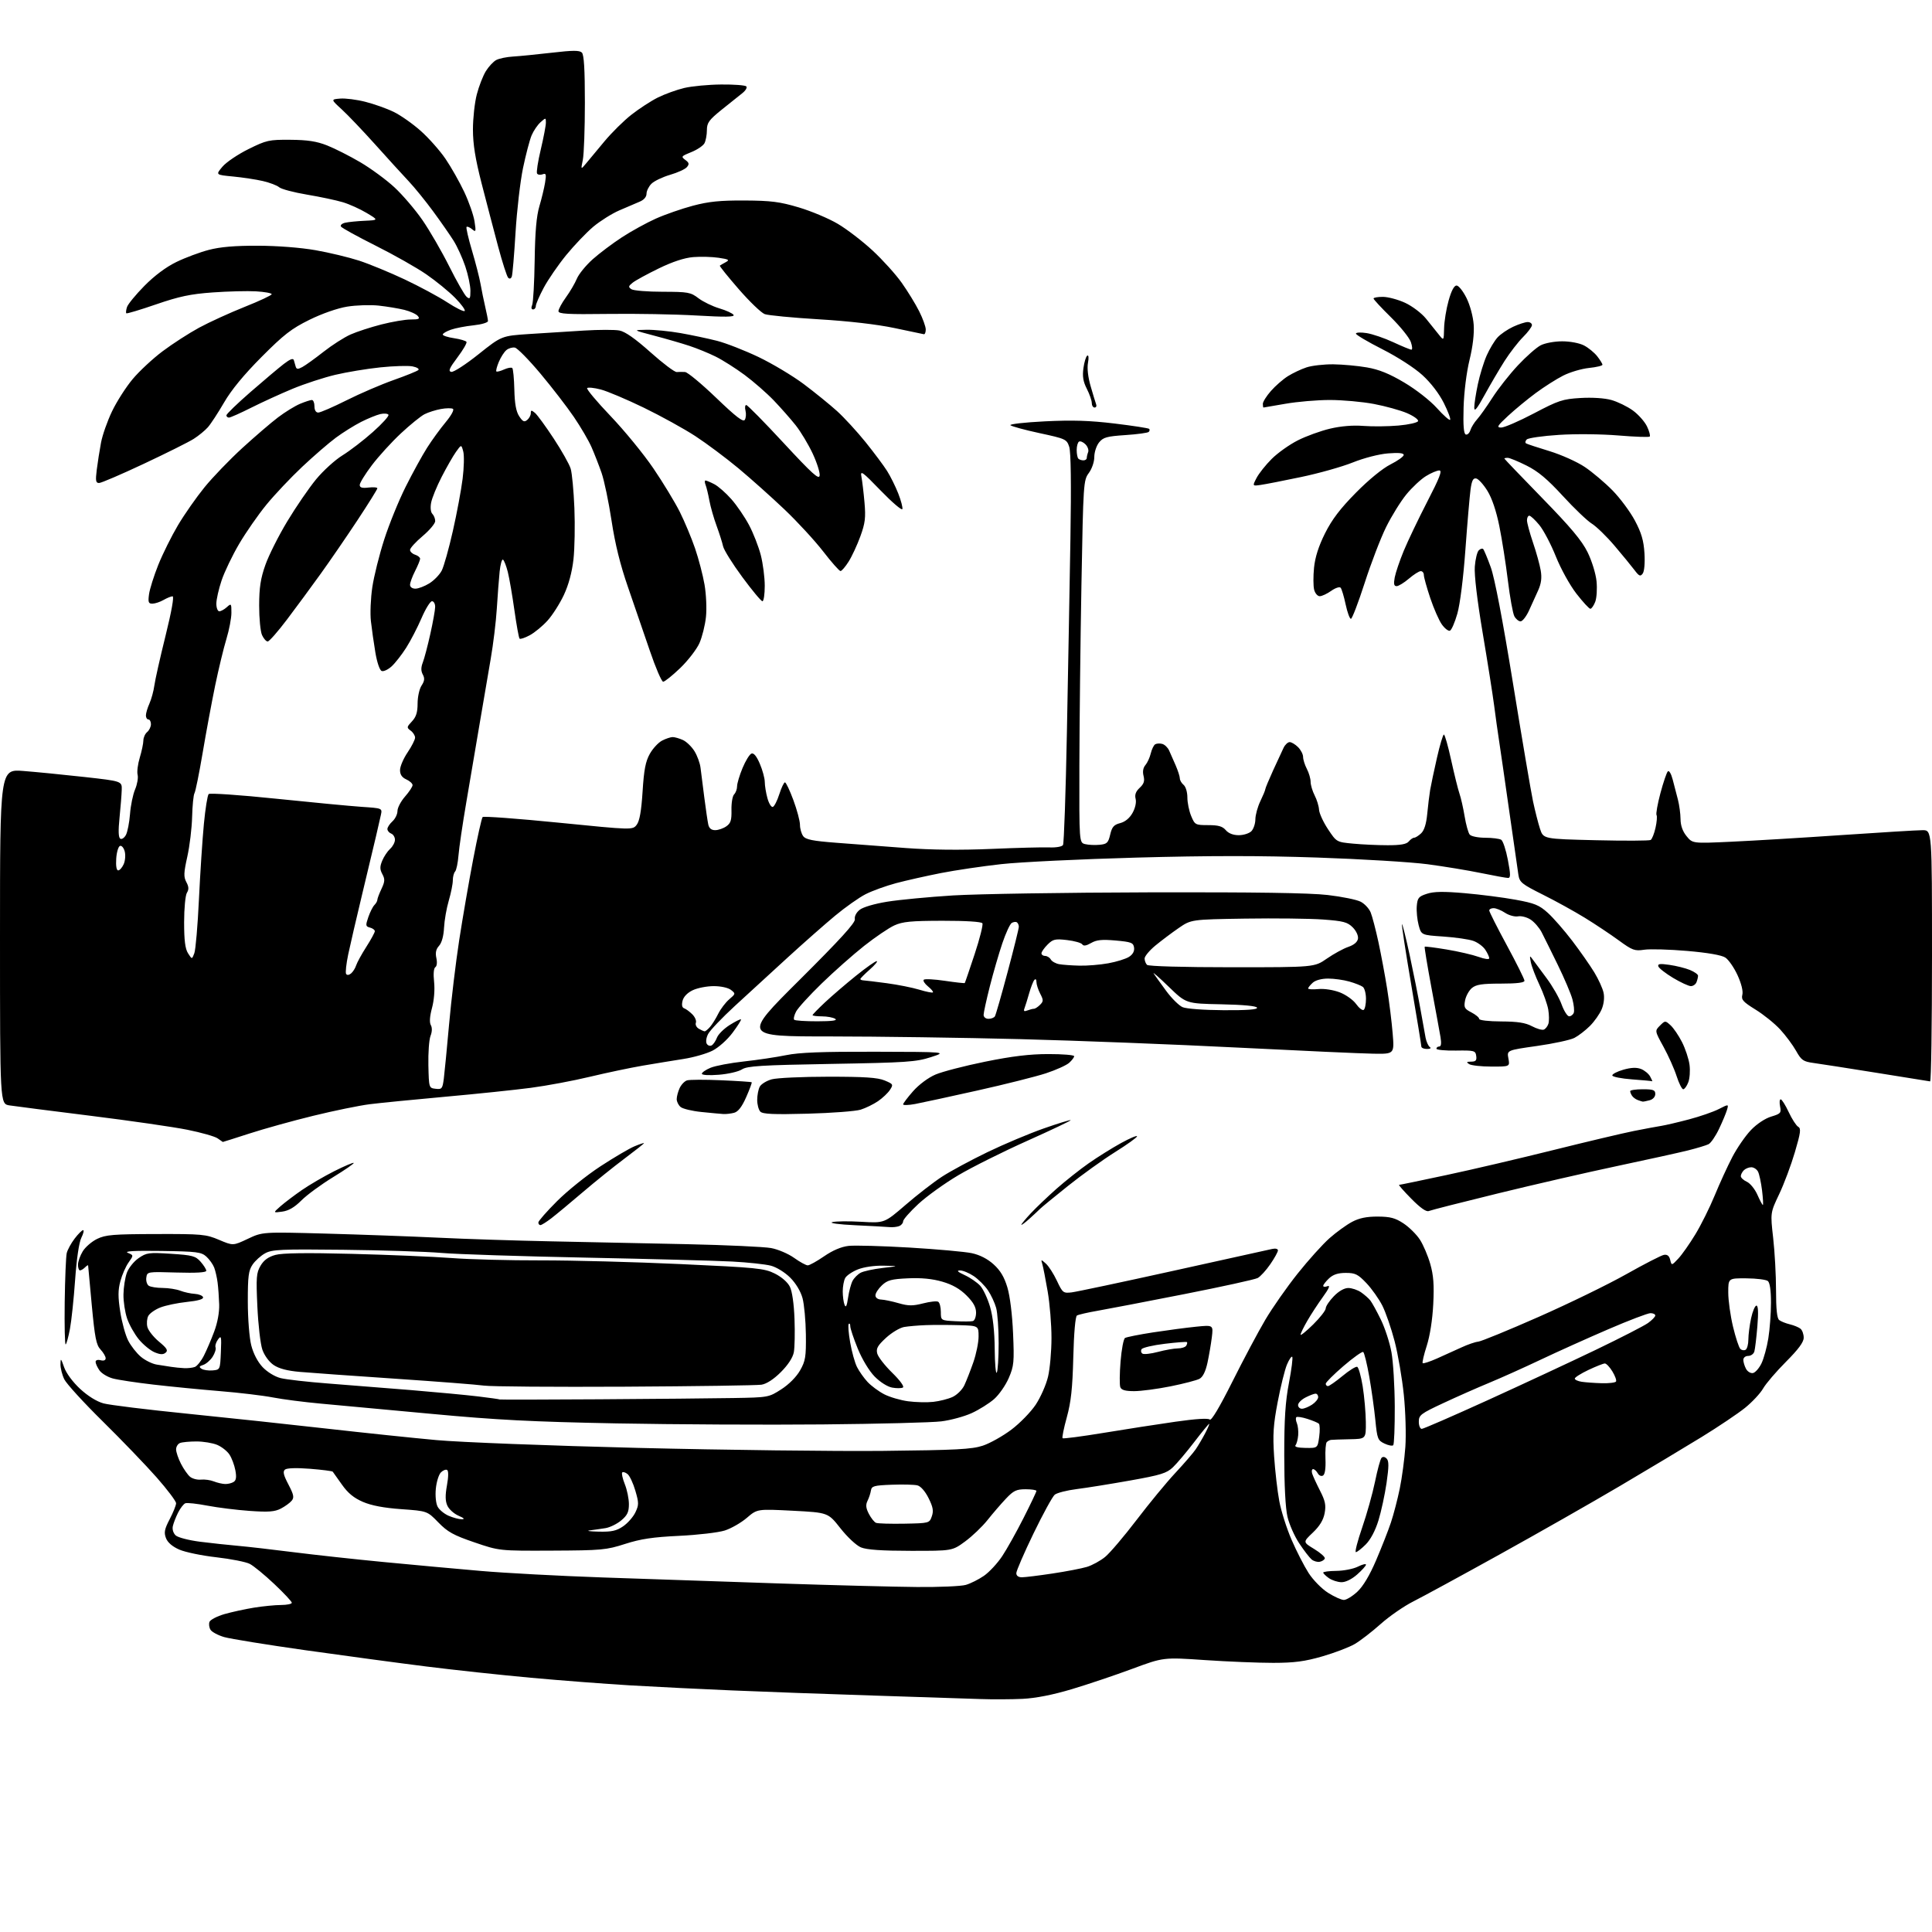 <?xml version="1.0" encoding="UTF-8" standalone="no"?>
<svg 
  version="1.1" 
  xmlns="http://www.w3.org/2000/svg" 
  xmlns:xlink="http://www.w3.org/1999/xlink" 
  xmlns:svg="http://www.w3.org/2000/svg"
  xmlns:rdf="http://www.w3.org/1999/02/22-rdf-syntax-ns#"
  xmlns:cc="http://creativecommons.org/ns#"
  xmlns:dc="http://purl.org/dc/elements/1.1/"
  viewBox="0 0 768 768"
  width="768"
  height="768"
>
<style>svg {background-color: white; }</style>"
<path stroke="none" fill="black" fill-rule="evenodd" d="M406.50,675.32C402.10,675.53 394.45,675.57 389.50,675.39C384.55,675.22 365.43,674.60 347.00,674.00C328.57,673.41 303.38,672.50 291.00,671.97C278.62,671.45 260.40,670.54 250.50,669.96C240.60,669.37 222.82,668.01 211.00,666.93C199.18,665.85 180.50,663.84 169.50,662.46C158.50,661.08 136.90,658.17 121.50,656.00C106.10,653.82 91.52,651.46 89.10,650.76C86.68,650.05 84.24,648.75 83.69,647.87C83.14,646.99 82.95,645.58 83.27,644.73C83.60,643.88 86.26,642.49 89.18,641.64C92.11,640.80 97.42,639.64 101.00,639.06C104.58,638.49 109.41,638.01 111.75,638.01C114.09,638.00 116.00,637.60 116.00,637.12C116.00,636.64 112.86,633.28 109.02,629.66C105.18,626.03 100.79,622.43 99.27,621.66C97.75,620.88 91.78,619.70 86.00,619.04C80.22,618.39 73.59,617.01 71.25,615.98C68.50,614.77 66.63,613.16 65.97,611.41C65.12,609.19 65.39,607.85 67.47,603.87C68.86,601.21 70.00,598.37 70.00,597.56C70.00,596.75 66.52,592.13 62.26,587.29C58.00,582.46 48.35,572.42 40.82,565.00C33.28,557.58 26.42,550.06 25.56,548.30C24.70,546.54 24.02,543.84 24.04,542.30C24.08,539.77 24.22,539.89 25.49,543.50C26.31,545.85 28.93,549.39 31.84,552.09C34.92,554.94 38.44,557.13 41.15,557.87C43.54,558.52 58.55,560.37 74.50,561.97C90.45,563.58 115.42,566.25 130.00,567.91C144.57,569.56 164.15,571.61 173.50,572.46C182.90,573.32 218.68,574.70 253.50,575.56C288.15,576.41 332.02,576.94 351.00,576.75C380.18,576.44 386.30,576.12 390.67,574.68C393.52,573.74 398.62,570.88 402.01,568.33C405.41,565.78 409.77,561.30 411.72,558.37C413.66,555.44 415.86,550.45 416.61,547.27C417.36,544.10 417.98,537.17 417.98,531.88C417.99,526.59 417.31,518.27 416.47,513.38C415.63,508.50 414.67,503.60 414.34,502.50C413.75,500.56 413.80,500.56 415.75,502.30C416.87,503.29 418.84,506.37 420.14,509.13C422.40,513.93 422.65,514.13 426.00,513.74C427.93,513.51 446.15,509.65 466.50,505.15C486.85,500.66 504.51,496.75 505.75,496.47C507.02,496.18 508.00,496.44 508.00,497.05C508.00,497.65 506.63,500.13 504.96,502.55C503.29,504.98 501.04,507.45 499.95,508.03C498.86,508.61 485.72,511.49 470.74,514.44C455.76,517.39 440.27,520.36 436.32,521.05C432.37,521.73 428.67,522.59 428.10,522.94C427.47,523.33 426.89,529.98 426.65,539.54C426.34,551.88 425.75,557.29 424.08,563.37C422.88,567.70 422.12,571.46 422.39,571.72C422.65,571.98 429.98,571.02 438.68,569.59C447.38,568.15 460.22,566.16 467.22,565.16C475.33,564.00 480.29,563.69 480.90,564.30C481.51,564.91 484.76,559.46 489.87,549.27C494.27,540.47 500.17,529.39 502.97,524.65C505.77,519.90 511.56,511.63 515.84,506.26C520.12,500.89 525.84,494.54 528.56,492.15C531.28,489.75 535.30,486.85 537.50,485.69C540.35,484.19 543.28,483.59 547.68,483.61C552.68,483.64 554.64,484.16 557.92,486.33C560.16,487.81 563.08,490.70 564.42,492.76C565.76,494.82 567.62,499.17 568.55,502.43C569.84,506.95 570.13,510.75 569.74,518.43C569.43,524.57 568.42,531.02 567.16,534.96C566.01,538.51 565.29,541.62 565.54,541.88C565.80,542.13 568.37,541.29 571.25,540.01C574.14,538.73 578.52,536.74 581.00,535.60C583.48,534.45 586.45,533.43 587.62,533.33C588.79,533.22 599.59,528.80 611.62,523.49C623.65,518.18 639.35,510.54 646.50,506.50C653.65,502.47 660.37,499.02 661.43,498.83C662.77,498.60 663.54,499.21 663.93,500.81C664.50,503.13 664.50,503.13 667.15,500.31C668.60,498.77 671.65,494.43 673.93,490.67C676.21,486.92 679.68,479.94 681.64,475.17C683.60,470.40 686.75,463.53 688.64,459.91C690.53,456.29 693.86,451.47 696.04,449.20C698.37,446.77 701.68,444.58 704.09,443.86C707.85,442.73 708.13,442.41 707.61,439.82C707.30,438.27 707.41,437.00 707.85,437.00C708.30,437.00 709.73,439.28 711.03,442.06C712.33,444.85 714.04,447.48 714.82,447.92C716.00,448.58 715.79,450.22 713.50,457.99C712.00,463.10 709.19,470.61 707.25,474.69C703.73,482.10 703.73,482.10 704.86,492.09C705.49,497.58 706.00,506.95 706.00,512.91C706.00,520.40 706.39,524.06 707.25,524.74C707.94,525.28 709.85,526.05 711.49,526.44C713.14,526.84 715.05,527.63 715.74,528.20C716.43,528.78 717.00,530.37 717.00,531.75C717.00,533.53 714.93,536.33 709.96,541.32C706.09,545.20 702.00,549.97 700.87,551.94C699.75,553.90 696.50,557.37 693.66,559.66C690.82,561.94 683.10,567.13 676.50,571.19C669.90,575.25 655.27,584.02 644.00,590.67C632.73,597.32 611.12,609.62 596.00,617.99C580.88,626.37 565.49,634.74 561.80,636.60C558.12,638.45 552.28,642.49 548.82,645.58C545.37,648.66 540.73,652.24 538.52,653.53C536.31,654.82 530.51,657.03 525.64,658.44C518.63,660.46 514.55,661.00 506.14,661.01C500.29,661.02 488.07,660.52 479.00,659.91C462.50,658.78 462.50,658.78 450.00,663.42C443.12,665.97 432.32,669.60 426.00,671.49C418.46,673.74 411.74,675.06 406.50,675.32zM534.21,636.00C535.21,636.00 537.61,634.54 539.54,632.75C541.83,630.63 544.43,626.29 547.00,620.29C549.17,615.22 551.83,608.47 552.89,605.29C553.96,602.11 555.55,596.01 556.43,591.73C557.31,587.46 558.30,580.02 558.65,575.19C558.99,570.33 558.72,561.08 558.04,554.46C557.36,547.88 555.72,538.31 554.39,533.19C553.06,528.08 550.86,521.69 549.50,519.00C548.13,516.31 545.28,512.28 543.16,510.05C539.81,506.53 538.74,506.00 534.97,506.00C531.89,506.00 529.96,506.63 528.31,508.17C527.04,509.37 526.00,510.71 526.00,511.14C526.00,511.58 526.78,511.64 527.73,511.27C528.89,510.83 528.28,512.24 525.87,515.56C523.90,518.28 521.10,522.56 519.65,525.09C518.19,527.61 517.00,530.07 517.00,530.55C517.00,531.03 519.25,529.21 522.00,526.50C524.75,523.79 527.00,520.90 527.00,520.09C527.00,519.27 528.44,517.11 530.20,515.30C532.19,513.24 534.37,512.00 535.97,512.00C537.39,512.00 539.67,512.77 541.03,513.70C542.39,514.64 544.05,516.10 544.72,516.95C545.40,517.80 547.28,521.23 548.91,524.56C550.54,527.89 552.44,533.74 553.13,537.56C553.82,541.38 554.41,551.10 554.44,559.16C554.47,567.22 554.20,574.13 553.83,574.50C553.45,574.88 551.88,574.57 550.33,573.83C547.69,572.57 547.45,571.94 546.72,564.49C546.29,560.10 545.20,552.32 544.30,547.21C543.40,542.10 542.32,537.70 541.89,537.43C541.46,537.17 537.94,539.68 534.05,543.02C530.17,546.36 527.00,549.52 527.00,550.05C527.00,550.57 527.40,551.00 527.89,551.00C528.38,551.00 530.96,549.20 533.63,547.00C536.29,544.79 538.93,543.14 539.49,543.33C540.04,543.51 541.03,547.00 541.69,551.08C542.34,555.16 542.90,561.54 542.94,565.25C543.00,572.00 543.00,572.00 536.50,572.12C532.92,572.19 529.59,572.31 529.08,572.38C528.58,572.44 527.83,572.84 527.41,573.26C526.99,573.67 526.76,576.67 526.89,579.91C527.05,583.64 526.70,586.07 525.93,586.54C525.25,586.96 524.34,586.58 523.82,585.64C523.31,584.74 522.49,584.00 521.98,584.00C521.48,584.00 521.31,584.79 521.60,585.75C521.90,586.71 523.30,589.77 524.72,592.55C526.82,596.65 527.16,598.32 526.56,601.54C526.05,604.25 524.59,606.65 521.86,609.25C517.90,613.01 517.90,613.01 522.42,615.76C524.90,617.27 526.80,618.95 526.63,619.50C526.47,620.05 525.56,620.65 524.62,620.83C523.68,621.02 522.22,620.60 521.39,619.91C520.56,619.22 518.34,616.34 516.47,613.52C514.59,610.70 512.49,605.94 511.79,602.94C510.99,599.55 510.51,590.35 510.51,578.50C510.50,564.04 510.95,557.16 512.38,549.71C513.41,544.32 514.00,539.66 513.68,539.35C513.37,539.04 512.42,540.45 511.57,542.48C510.72,544.52 509.07,551.17 507.91,557.27C506.16,566.39 505.91,570.22 506.48,578.92C506.87,584.74 507.79,592.75 508.54,596.73C509.28,600.71 511.49,607.63 513.43,612.11C515.37,616.60 518.41,622.52 520.18,625.28C521.97,628.07 525.39,631.56 527.90,633.15C530.37,634.72 533.21,636.00 534.21,636.00zM364.51,630.86C373.31,630.94 382.05,630.56 383.92,630.02C385.79,629.49 389.05,627.85 391.15,626.40C393.25,624.94 396.51,621.43 398.39,618.60C400.27,615.77 404.10,608.92 406.90,603.38C409.71,597.84 412.00,593.02 412.00,592.66C412.00,592.30 410.07,592.00 407.70,592.00C404.03,592.00 402.89,592.55 399.87,595.75C397.92,597.81 394.62,601.64 392.54,604.26C390.45,606.88 386.45,610.70 383.64,612.76C378.54,616.50 378.54,616.50 362.02,616.48C350.43,616.47 344.53,616.06 342.24,615.11C340.40,614.34 336.86,611.04 334.08,607.51C329.17,601.27 329.17,601.27 315.10,600.54C301.03,599.82 301.03,599.82 296.88,603.37C294.59,605.33 290.64,607.59 288.11,608.40C285.57,609.21 277.43,610.16 270.00,610.52C259.54,611.02 254.70,611.74 248.50,613.73C241.01,616.14 239.16,616.31 219.50,616.40C198.50,616.50 198.50,616.50 188.58,613.11C180.24,610.26 177.95,608.99 174.24,605.18C169.84,600.65 169.84,600.65 159.57,599.92C152.59,599.42 147.68,598.49 144.26,597.02C140.66,595.47 138.30,593.53 135.94,590.18C134.13,587.60 132.48,585.28 132.27,585.02C132.05,584.76 127.97,584.24 123.19,583.86C117.83,583.44 114.04,583.57 113.29,584.18C112.36,584.95 112.68,586.34 114.65,590.10C116.79,594.20 117.01,595.29 115.93,596.58C115.23,597.43 113.28,598.84 111.62,599.70C109.19,600.95 106.72,601.14 99.26,600.61C94.14,600.25 86.57,599.31 82.44,598.52C78.32,597.73 74.38,597.30 73.68,597.57C72.99,597.83 71.70,599.50 70.80,601.27C69.91,603.05 68.96,605.49 68.70,606.69C68.42,607.98 68.90,609.50 69.86,610.37C70.76,611.18 75.10,612.30 79.50,612.86C83.90,613.41 90.65,614.15 94.50,614.48C98.35,614.82 108.25,615.95 116.50,617.00C124.75,618.05 140.95,619.82 152.50,620.93C164.05,622.04 181.38,623.63 191.00,624.46C200.62,625.30 222.45,626.47 239.50,627.06C256.55,627.66 288.05,628.73 309.50,629.44C330.95,630.15 355.70,630.79 364.51,630.86zM533.22,628.95C531.72,628.92 529.49,628.19 528.25,627.33C527.01,626.46 526.00,625.47 526.00,625.13C526.00,624.78 528.36,624.48 531.25,624.45C534.14,624.42 537.96,623.67 539.75,622.78C541.54,621.88 543.00,621.52 543.00,621.97C543.00,622.42 541.41,624.19 539.47,625.90C537.30,627.80 534.88,628.98 533.22,628.95zM406.25,626.99C407.49,626.99 412.93,626.32 418.35,625.50C423.78,624.69 429.94,623.50 432.05,622.87C434.16,622.23 437.44,620.44 439.34,618.87C441.24,617.30 446.85,610.70 451.81,604.20C456.77,597.69 463.67,589.31 467.16,585.57C470.65,581.83 474.31,577.59 475.30,576.14C476.29,574.69 477.99,571.81 479.07,569.75C480.15,567.69 480.87,566.00 480.66,566.00C480.45,566.00 477.77,569.26 474.72,573.25C471.66,577.24 467.86,581.74 466.27,583.25C463.78,585.63 461.46,586.35 449.28,588.52C441.52,589.90 431.96,591.44 428.04,591.93C424.13,592.42 420.18,593.43 419.28,594.16C418.38,594.90 414.58,601.85 410.82,609.61C407.07,617.37 404.00,624.45 404.00,625.36C404.00,626.40 404.83,627.00 406.25,626.99zM538.98,617.00C538.51,617.00 539.63,612.61 541.48,607.25C543.33,601.89 545.63,593.67 546.59,589.00C547.54,584.33 548.70,580.07 549.16,579.55C549.68,578.96 550.45,579.05 551.20,579.80C552.13,580.73 552.13,582.88 551.18,589.48C550.50,594.14 549.05,600.86 547.95,604.42C546.71,608.45 544.80,612.05 542.90,613.95C541.22,615.63 539.46,617.00 538.98,617.00zM237.94,608.85C243.13,608.97 245.02,608.56 247.68,606.75C249.50,605.51 251.70,603.02 252.56,601.22C253.98,598.25 253.98,597.43 252.57,592.60C251.72,589.66 250.33,586.69 249.49,585.99C248.64,585.29 247.68,584.99 247.35,585.32C247.02,585.65 247.48,587.74 248.37,589.98C249.27,592.21 250.00,595.79 250.00,597.93C250.00,601.04 249.39,602.34 246.97,604.37C245.30,605.77 242.49,607.16 240.72,607.45C238.95,607.74 236.15,608.14 234.50,608.34C232.85,608.54 234.40,608.77 237.94,608.85zM359.48,605.69C369.38,605.50 369.46,605.48 370.41,602.77C371.17,600.61 370.90,599.09 369.12,595.52C367.77,592.81 365.99,590.78 364.68,590.46C363.48,590.15 358.90,590.04 354.51,590.20C347.41,590.47 346.49,590.72 346.21,592.50C346.04,593.60 345.43,595.45 344.85,596.61C344.07,598.20 344.20,599.49 345.38,601.77C346.25,603.45 347.53,605.06 348.23,605.35C348.93,605.64 353.99,605.79 359.48,605.69zM183.50,603.92C184.91,603.92 184.54,603.51 182.25,602.51C180.46,601.73 178.48,599.95 177.84,598.54C176.99,596.69 176.95,594.45 177.67,590.45C178.29,587.04 178.32,584.70 177.74,584.34C177.23,584.02 176.11,584.46 175.26,585.31C174.42,586.16 173.51,589.07 173.25,591.78C172.97,594.62 173.28,597.65 173.97,598.94C174.62,600.16 176.58,601.78 178.33,602.54C180.07,603.30 182.40,603.92 183.50,603.92zM89.50,589.92C90.60,589.95 92.12,589.58 92.88,589.09C93.88,588.46 94.07,587.18 93.56,584.46C93.17,582.40 92.12,579.59 91.22,578.22C90.33,576.85 88.12,575.11 86.33,574.36C84.53,573.61 80.84,573.00 78.11,573.00C75.39,573.00 72.45,573.27 71.58,573.61C70.71,573.94 70.00,575.08 70.00,576.15C70.00,577.21 70.87,579.78 71.93,581.86C72.99,583.93 74.62,586.27 75.55,587.04C76.49,587.82 78.44,588.33 79.90,588.17C81.36,588.02 83.66,588.34 85.02,588.89C86.39,589.43 88.40,589.89 89.50,589.92zM518.97,575.57C523.78,575.64 523.78,575.64 524.40,571.13C524.74,568.65 524.67,566.31 524.26,565.93C523.84,565.55 521.78,564.69 519.68,564.02C517.58,563.35 515.62,563.05 515.31,563.36C515.00,563.66 515.10,564.72 515.52,565.71C515.94,566.69 516.18,568.85 516.05,570.50C515.92,572.15 515.44,573.95 514.99,574.50C514.47,575.14 515.90,575.53 518.97,575.57zM565.17,568.00C565.81,568.00 577.62,562.86 591.42,556.58C605.21,550.30 624.53,541.30 634.35,536.58C644.16,531.86 653.50,527.07 655.10,525.93C656.69,524.79 658.00,523.44 658.00,522.93C658.00,522.42 657.14,522.00 656.09,522.00C655.04,522.00 647.50,524.87 639.34,528.39C631.18,531.90 619.10,537.34 612.50,540.47C605.90,543.60 596.67,547.75 592.00,549.68C587.33,551.61 579.11,555.24 573.75,557.75C564.76,561.94 564.00,562.52 564.00,565.15C564.00,566.72 564.53,568.00 565.17,568.00zM327.00,566.23C304.73,566.44 267.82,566.25 245.00,565.82C211.34,565.17 197.46,564.46 171.50,562.03C153.90,560.39 134.10,558.55 127.50,557.96C120.90,557.36 112.35,556.26 108.50,555.51C104.65,554.76 95.20,553.63 87.50,553.00C79.80,552.37 67.90,551.20 61.06,550.41C54.21,549.62 46.92,548.52 44.84,547.96C42.77,547.40 40.38,545.96 39.54,544.75C38.69,543.54 38.00,542.02 38.00,541.37C38.00,540.68 38.83,540.40 40.00,540.71C41.24,541.04 42.00,540.74 42.00,539.93C42.00,539.21 41.08,537.65 39.97,536.46C38.26,534.65 37.70,531.78 36.49,518.90C35.70,510.43 35.04,503.30 35.03,503.05C35.01,502.80 34.46,503.14 33.80,503.80C33.14,504.46 32.24,505.00 31.80,505.00C31.36,505.00 31.00,503.99 31.00,502.75C31.01,501.51 31.85,499.11 32.89,497.42C33.92,495.73 36.50,493.50 38.63,492.47C42.00,490.84 45.04,490.59 62.00,490.55C80.31,490.50 81.84,490.64 87.08,492.86C92.65,495.22 92.65,495.22 98.50,492.46C104.34,489.69 104.34,489.69 129.42,490.37C143.22,490.75 163.28,491.48 174.00,491.99C184.72,492.51 204.97,493.17 219.00,493.45C233.03,493.73 257.32,494.24 273.00,494.58C288.68,494.92 303.75,495.62 306.50,496.12C309.25,496.62 313.37,498.38 315.66,500.02C317.95,501.66 320.40,503.00 321.09,503.00C321.79,503.00 324.72,501.37 327.60,499.39C331.03,497.03 334.41,495.60 337.34,495.26C339.81,494.99 350.73,495.29 361.61,495.93C372.49,496.58 383.60,497.58 386.31,498.16C389.49,498.84 392.56,500.41 394.97,502.60C397.64,505.00 399.21,507.63 400.44,511.74C401.48,515.17 402.39,522.56 402.71,530.02C403.20,541.48 403.06,543.00 401.00,547.78C399.76,550.66 397.14,554.43 395.17,556.16C393.20,557.88 389.20,560.39 386.27,561.73C383.34,563.07 377.92,564.55 374.22,565.01C370.53,565.48 349.27,566.02 327.00,566.23zM517.54,560.00C518.38,560.00 520.18,559.27 521.54,558.38C522.89,557.50 524.00,556.15 524.00,555.38C524.00,554.62 523.53,554.00 522.95,554.00C522.37,554.00 520.57,554.69 518.95,555.53C517.33,556.36 516.00,557.71 516.00,558.53C516.00,559.34 516.69,560.00 517.54,560.00zM371.00,557.26C373.48,556.99 376.93,556.11 378.67,555.31C380.42,554.50 382.52,552.42 383.34,550.67C384.16,548.93 385.77,544.82 386.92,541.53C388.06,538.25 389.00,533.64 389.00,531.28C389.00,527.00 389.00,527.00 381.25,526.77C376.99,526.65 371.02,526.64 368.00,526.76C364.98,526.87 361.10,527.21 359.40,527.50C357.69,527.80 354.45,529.74 352.19,531.82C348.85,534.90 348.20,536.07 348.72,538.06C349.07,539.40 351.74,542.84 354.67,545.70C357.75,548.71 359.54,551.17 358.93,551.55C358.35,551.90 356.41,551.92 354.63,551.59C352.74,551.24 349.83,549.38 347.65,547.16C345.47,544.92 342.69,540.31 340.96,536.06C339.33,532.06 338.00,528.09 338.00,527.23C338.00,526.37 337.72,525.94 337.39,526.28C337.05,526.62 337.30,529.91 337.95,533.61C338.59,537.30 339.81,541.71 340.67,543.41C341.53,545.11 343.41,547.78 344.86,549.34C346.31,550.90 349.30,553.11 351.50,554.25C353.70,555.38 357.98,556.63 361.00,557.03C364.02,557.43 368.52,557.54 371.00,557.26zM238.17,556.24C259.80,556.10 283.81,555.88 291.53,555.74C305.45,555.50 305.59,555.48 310.58,552.27C313.61,550.33 316.57,547.34 318.04,544.77C320.19,540.98 320.45,539.38 320.35,530.50C320.28,525.00 319.68,518.49 319.02,516.04C318.28,513.32 316.36,510.13 314.12,507.88C312.04,505.80 308.70,503.73 306.46,503.14C304.28,502.56 297.32,501.81 291.00,501.48C284.68,501.14 258.57,500.45 233.00,499.93C207.43,499.42 181.55,498.58 175.50,498.06C169.45,497.54 151.90,496.98 136.50,496.81C111.66,496.53 108.15,496.69 105.40,498.20C103.69,499.13 101.44,501.16 100.40,502.70C98.79,505.07 98.50,507.35 98.51,517.50C98.52,524.21 99.12,531.83 99.88,534.80C100.71,538.06 102.43,541.38 104.39,543.45C106.21,545.38 109.23,547.23 111.52,547.81C113.71,548.37 122.25,549.34 130.50,549.97C138.75,550.60 153.60,551.78 163.50,552.59C173.40,553.41 185.31,554.53 189.97,555.09C194.63,555.65 198.53,556.20 198.64,556.31C198.74,556.41 216.53,556.38 238.17,556.24zM450.87,553.00C447.32,553.00 445.77,552.56 445.34,551.43C445.01,550.57 445.05,545.97 445.44,541.20C445.83,536.43 446.62,532.23 447.21,531.87C447.80,531.50 452.83,530.50 458.39,529.64C463.95,528.79 471.61,527.77 475.41,527.39C482.32,526.69 482.32,526.69 481.72,531.60C481.39,534.29 480.60,538.87 479.98,541.76C479.22,545.22 478.14,547.39 476.81,548.10C475.70,548.69 470.52,550.04 465.30,551.09C460.08,552.14 453.59,553.00 450.87,553.00zM248.41,551.23C220.31,551.38 195.11,551.19 192.41,550.80C189.71,550.42 173.78,549.18 157.00,548.05C140.22,546.92 123.21,545.70 119.18,545.35C114.21,544.92 110.88,544.04 108.77,542.61C106.96,541.37 105.11,538.85 104.29,536.50C103.53,534.30 102.64,526.61 102.31,519.40C101.77,507.73 101.91,505.96 103.58,503.13C104.89,500.91 106.67,499.62 109.48,498.85C112.25,498.09 121.75,497.96 140.00,498.43C154.57,498.80 172.35,499.55 179.50,500.09C186.65,500.64 202.62,501.05 215.00,501.02C227.38,501.00 252.34,501.65 270.48,502.49C300.95,503.89 303.80,504.18 307.98,506.25C310.69,507.60 313.10,509.70 313.99,511.50C314.90,513.33 315.61,518.32 315.83,524.33C316.03,529.74 315.91,535.68 315.56,537.54C315.16,539.67 313.26,542.58 310.42,545.42C307.56,548.28 304.74,550.11 302.71,550.44C300.94,550.72 276.51,551.07 248.41,551.23zM636.69,549.85C639.55,549.93 642.11,549.63 642.39,549.18C642.67,548.73 642.03,546.93 640.96,545.18C639.90,543.43 638.54,542.00 637.95,542.00C637.36,542.00 634.43,543.16 631.44,544.57C628.45,545.99 626.00,547.53 626.00,548.01C626.00,548.48 627.24,549.05 628.75,549.28C630.26,549.51 633.84,549.77 636.69,549.85zM396.23,545.65C396.64,545.02 396.97,539.77 396.98,534.00C396.98,528.23 396.54,521.87 395.98,519.88C395.43,517.89 393.96,514.75 392.72,512.91C391.47,511.06 388.93,508.52 387.08,507.27C385.22,506.02 382.76,505.01 381.60,505.02C380.13,505.04 380.70,505.60 383.50,506.89C385.70,507.91 388.47,509.81 389.66,511.12C390.85,512.43 392.61,516.20 393.57,519.50C394.70,523.39 395.35,529.24 395.41,536.15C395.46,542.01 395.83,546.29 396.23,545.65zM696.82,545.81C697.74,545.64 699.26,543.92 700.20,542.00C701.13,540.08 702.37,535.58 702.94,532.00C703.52,528.42 703.99,522.07 703.99,517.87C704.00,512.97 703.55,509.88 702.75,509.23C702.06,508.67 698.24,508.19 694.25,508.16C687.00,508.11 687.00,508.11 687.01,513.80C687.01,516.94 687.86,523.02 688.89,527.33C689.92,531.64 691.23,535.63 691.79,536.19C692.36,536.76 693.31,536.92 693.91,536.55C694.51,536.18 695.00,534.36 695.00,532.49C695.00,530.62 695.49,526.83 696.08,524.05C696.68,521.27 697.64,519.00 698.21,519.00C698.91,519.00 699.03,521.74 698.58,527.25C698.20,531.79 697.66,536.29 697.38,537.25C697.10,538.21 696.00,539.00 694.93,539.00C693.85,539.00 693.00,539.68 693.00,540.57C693.00,541.43 693.48,543.03 694.07,544.13C694.65,545.22 695.89,545.98 696.82,545.81zM84.50,544.76C87.49,544.50 87.50,544.48 87.80,537.50C88.07,531.21 87.95,530.70 86.66,532.46C85.87,533.54 85.43,534.96 85.69,535.63C85.94,536.29 85.40,537.98 84.49,539.38C83.57,540.78 81.90,542.21 80.78,542.57C79.15,543.09 79.02,543.40 80.12,544.12C80.88,544.62 82.85,544.90 84.50,544.76zM73.17,543.86C74.64,543.94 76.57,543.72 77.46,543.38C78.35,543.03 79.96,541.03 81.04,538.92C82.11,536.82 83.96,532.51 85.14,529.34C86.47,525.81 87.23,521.64 87.13,518.51C87.04,515.71 86.76,511.81 86.50,509.84C86.25,507.86 85.64,505.18 85.14,503.87C84.64,502.57 83.23,500.60 82.01,499.50C80.02,497.70 78.21,497.48 64.15,497.27C53.30,497.12 49.21,497.35 50.82,498.02C53.14,498.99 53.14,498.99 51.11,501.85C49.99,503.42 48.52,506.77 47.85,509.29C46.89,512.86 46.88,515.54 47.80,521.45C48.45,525.63 49.86,530.77 50.95,532.89C52.03,535.01 54.30,537.91 55.99,539.33C57.68,540.76 60.51,542.15 62.28,542.44C64.05,542.73 66.62,543.13 68.00,543.34C69.38,543.56 71.70,543.79 73.17,543.86zM65.83,537.72C64.85,538.54 63.69,538.49 61.42,537.54C59.73,536.82 56.93,534.52 55.20,532.43C53.47,530.33 51.37,526.59 50.53,524.13C49.69,521.66 49.03,517.36 49.08,514.57C49.12,511.78 49.72,507.93 50.41,506.00C51.10,504.06 53.19,501.45 55.08,500.14C58.27,497.95 59.13,497.83 68.00,498.40C76.53,498.95 77.73,499.28 79.75,501.56C80.99,502.97 82.00,504.58 82.00,505.15C82.00,505.84 77.96,506.08 70.25,505.85C58.51,505.50 58.50,505.50 58.16,507.89C57.98,509.20 58.43,510.66 59.16,511.12C59.90,511.59 62.38,511.98 64.68,511.98C66.99,511.99 70.14,512.49 71.68,513.08C73.23,513.68 75.81,514.24 77.42,514.33C79.02,514.43 80.51,515.02 80.72,515.66C80.98,516.43 78.79,517.07 74.30,517.54C70.56,517.93 65.80,518.93 63.72,519.75C61.64,520.57 59.49,522.08 58.95,523.10C58.40,524.12 58.24,526.10 58.59,527.49C58.94,528.88 61.01,531.50 63.19,533.32C66.37,535.95 66.90,536.84 65.83,537.72zM460.36,537.39C463.19,536.64 466.71,536.02 468.19,536.01C469.67,536.01 471.18,535.52 471.54,534.93C471.90,534.35 472.04,533.71 471.84,533.51C471.65,533.31 467.66,533.61 462.99,534.18C458.32,534.74 454.19,535.71 453.80,536.32C453.42,536.94 453.58,537.74 454.17,538.10C454.75,538.46 457.54,538.14 460.36,537.39zM26.11,534.43C25.77,534.64 25.60,527.09 25.72,517.65C25.85,508.22 26.21,499.43 26.53,498.11C26.85,496.80 28.26,494.21 29.67,492.36C31.08,490.51 32.60,489.00 33.04,489.00C33.48,489.00 33.17,490.36 32.34,492.02C31.42,493.86 30.46,500.39 29.86,508.77C29.33,516.32 28.40,525.10 27.80,528.28C27.20,531.46 26.44,534.23 26.11,534.43zM386.75,525.14C387.44,524.95 388.00,523.43 388.00,521.78C388.00,519.62 386.92,517.68 384.21,514.97C381.59,512.35 378.61,510.65 374.60,509.49C370.65,508.34 366.29,507.91 360.97,508.15C354.36,508.45 352.76,508.88 350.58,510.93C349.16,512.26 348.00,514.06 348.00,514.92C348.00,515.86 348.91,516.54 350.25,516.59C351.49,516.64 354.62,517.29 357.21,518.04C361.10,519.16 362.81,519.17 366.93,518.12C369.68,517.41 372.39,517.12 372.96,517.48C373.53,517.83 374.00,519.64 374.00,521.51C374.00,524.90 374.00,524.90 379.75,525.20C382.91,525.37 386.06,525.34 386.75,525.14zM337.12,515.87C337.49,513.33 338.30,510.30 338.92,509.14C339.54,507.99 340.98,506.54 342.13,505.93C343.28,505.32 347.21,504.46 350.86,504.04C357.50,503.26 357.50,503.26 351.27,503.13C347.56,503.05 343.40,503.66 340.99,504.62C338.76,505.51 336.50,507.06 335.97,508.05C335.44,509.05 335.00,511.44 335.00,513.35C335.00,515.27 335.32,517.66 335.72,518.67C336.24,519.99 336.63,519.22 337.12,515.87zM353.67,487.80C352.48,487.69 346.32,487.35 340.00,487.05C333.43,486.74 329.50,486.21 330.84,485.82C332.12,485.45 337.31,485.38 342.37,485.68C351.56,486.22 351.56,486.22 359.97,478.97C364.59,474.98 371.11,469.93 374.44,467.76C377.77,465.59 385.90,461.20 392.50,458.01C399.10,454.82 409.17,450.58 414.89,448.58C420.60,446.58 425.43,445.09 425.61,445.28C425.80,445.46 418.04,449.16 408.36,453.49C398.69,457.82 386.36,463.97 380.96,467.17C375.56,470.36 368.41,475.50 365.07,478.59C361.73,481.69 359.00,484.79 359.00,485.50C359.00,486.21 358.29,487.06 357.42,487.39C356.55,487.73 354.86,487.91 353.67,487.80zM214.82,487.00C214.37,487.00 214.00,486.53 214.00,485.95C214.00,485.38 217.34,481.56 221.43,477.48C225.51,473.39 233.27,467.16 238.68,463.63C244.08,460.10 250.19,456.51 252.25,455.66C254.31,454.80 256.00,454.25 256.00,454.43C256.00,454.61 252.51,457.37 248.25,460.56C243.99,463.75 236.51,469.77 231.64,473.93C226.77,478.09 221.17,482.74 219.21,484.25C217.25,485.76 215.27,487.00 214.82,487.00zM409.25,484.44C407.46,486.05 406.00,487.14 406.00,486.85C406.00,486.57 407.69,484.53 409.75,482.32C411.81,480.11 416.39,475.74 419.93,472.60C423.47,469.47 429.26,464.88 432.79,462.41C436.32,459.94 442.09,456.34 445.61,454.40C449.12,452.47 452.00,451.25 452.00,451.70C452.00,452.14 448.06,454.97 443.25,457.98C438.44,461.00 430.00,467.06 424.50,471.46C419.00,475.86 414.05,479.92 413.50,480.48C412.95,481.04 411.04,482.82 409.25,484.44zM112.17,481.64C108.50,482.14 108.50,482.14 111.50,479.50C113.15,478.06 116.97,475.16 120.00,473.07C123.03,470.98 128.81,467.61 132.85,465.57C136.90,463.54 140.39,462.05 140.61,462.28C140.83,462.50 137.14,465.05 132.41,467.94C127.67,470.84 122.01,474.99 119.82,477.18C117.06,479.94 114.73,481.30 112.17,481.64zM567.98,481.40C566.97,481.82 564.65,480.20 561.02,476.52C558.02,473.48 555.84,471.00 556.17,471.00C556.50,471.00 565.03,469.23 575.13,467.07C585.24,464.92 604.30,460.45 617.50,457.16C630.70,453.87 645.10,450.46 649.50,449.58C653.90,448.71 658.85,447.79 660.50,447.53C662.15,447.27 667.06,446.12 671.41,444.97C675.76,443.82 681.09,441.98 683.25,440.87C687.18,438.87 687.18,438.87 686.51,441.18C686.14,442.46 684.72,445.87 683.34,448.76C681.97,451.65 680.09,454.39 679.17,454.84C678.25,455.30 674.58,456.41 671.00,457.31C667.42,458.20 654.83,460.98 643.00,463.48C631.17,465.98 609.80,470.89 595.50,474.39C581.20,477.89 568.82,481.04 567.98,481.40zM700.76,479.00C700.97,479.00 700.83,476.41 700.45,473.25C700.06,470.09 699.34,466.71 698.84,465.75C698.34,464.79 697.14,464.00 696.16,464.00C695.19,464.00 693.86,464.54 693.20,465.20C692.54,465.86 692.00,466.91 692.00,467.54C692.00,468.17 693.08,469.17 694.40,469.77C695.72,470.37 697.60,472.69 698.59,474.93C699.58,477.17 700.56,479.00 700.76,479.00zM88.57,453.95C88.53,453.92 87.60,453.27 86.50,452.51C85.40,451.74 80.00,450.21 74.50,449.10C69.00,447.99 51.68,445.49 36.00,443.54C20.32,441.59 5.81,439.73 3.75,439.41C0.00,438.82 0.00,438.82 0.00,372.29C0.00,305.76 0.00,305.76 9.25,306.47C14.34,306.87 25.25,307.94 33.50,308.86C48.50,310.53 48.50,310.53 48.39,314.02C48.33,315.93 47.94,320.92 47.51,325.11C46.98,330.29 47.08,332.93 47.82,333.39C48.41,333.75 49.42,333.08 50.06,331.89C50.69,330.70 51.42,326.98 51.68,323.62C51.93,320.25 52.84,315.83 53.70,313.80C54.56,311.76 55.01,309.14 54.70,307.97C54.40,306.80 54.78,303.74 55.56,301.17C56.34,298.60 56.98,295.54 56.99,294.37C57.00,293.20 57.67,291.68 58.50,291.00C59.32,290.32 60.00,288.91 60.00,287.88C60.00,286.84 59.55,286.00 59.00,286.00C58.45,286.00 58.00,285.28 58.00,284.40C58.00,283.52 58.63,281.38 59.41,279.65C60.18,277.92 61.06,274.70 61.36,272.50C61.65,270.30 63.65,261.41 65.80,252.75C68.20,243.06 69.28,237.01 68.60,237.04C67.99,237.05 66.38,237.71 65.00,238.50C63.62,239.29 61.65,239.95 60.62,239.96C59.02,239.99 58.81,239.44 59.24,236.23C59.52,234.16 61.18,228.90 62.92,224.54C64.67,220.18 68.20,213.08 70.76,208.76C73.33,204.44 78.07,197.67 81.29,193.71C84.51,189.74 91.28,182.72 96.32,178.10C101.37,173.49 107.77,167.99 110.55,165.89C113.32,163.79 117.24,161.38 119.26,160.53C121.28,159.69 123.40,159.00 123.97,159.00C124.54,159.00 125.00,160.12 125.00,161.50C125.00,163.07 125.57,164.00 126.52,164.00C127.35,164.00 132.42,161.80 137.77,159.12C143.12,156.43 151.55,152.81 156.50,151.06C161.45,149.31 165.87,147.52 166.31,147.08C166.76,146.64 165.72,145.99 164.00,145.65C162.29,145.31 156.53,145.48 151.22,146.03C145.90,146.58 137.81,147.92 133.25,149.00C128.68,150.09 121.10,152.57 116.40,154.51C111.70,156.46 104.30,159.84 99.95,162.02C95.60,164.21 91.58,166.00 91.02,166.00C90.46,166.00 90.00,165.59 90.00,165.09C90.00,164.59 94.31,160.42 99.57,155.84C104.84,151.25 110.79,146.24 112.80,144.69C115.35,142.73 116.57,142.28 116.81,143.19C117.00,143.91 117.34,145.08 117.56,145.79C117.89,146.82 118.44,146.84 120.19,145.90C121.42,145.24 125.20,142.52 128.61,139.84C132.01,137.17 136.85,134.07 139.37,132.96C141.88,131.84 147.40,130.05 151.63,128.97C155.86,127.89 161.10,127.00 163.28,127.00C166.55,127.00 167.04,126.76 166.09,125.61C165.46,124.85 163.04,123.75 160.72,123.17C158.40,122.60 153.80,121.84 150.50,121.48C147.20,121.13 141.57,121.31 138.00,121.89C134.14,122.52 128.04,124.65 123.00,127.13C115.84,130.66 112.84,132.99 103.96,141.91C96.94,148.97 91.97,155.00 89.07,160.00C86.68,164.12 83.77,168.57 82.61,169.87C81.45,171.17 78.92,173.24 77.00,174.46C75.08,175.69 66.18,180.13 57.22,184.34C48.27,188.55 40.24,192.00 39.38,192.00C38.07,192.00 37.92,191.13 38.46,186.75C38.82,183.86 39.58,179.03 40.15,176.00C40.71,172.97 42.69,167.35 44.54,163.50C46.38,159.65 50.05,153.91 52.70,150.74C55.34,147.57 60.72,142.57 64.65,139.62C68.58,136.67 75.10,132.46 79.15,130.26C83.19,128.07 91.34,124.35 97.25,121.99C103.16,119.64 108.00,117.37 108.00,116.95C108.00,116.52 105.19,116.01 101.75,115.81C98.31,115.62 90.55,115.81 84.50,116.25C75.66,116.89 71.25,117.83 62.05,120.99C55.75,123.16 50.43,124.76 50.21,124.54C49.99,124.33 50.11,123.22 50.48,122.07C50.84,120.93 53.95,117.14 57.39,113.65C61.37,109.61 65.98,106.16 70.07,104.17C73.61,102.44 79.42,100.27 83.00,99.34C87.56,98.14 93.38,97.65 102.50,97.68C110.24,97.70 119.52,98.42 125.44,99.46C130.91,100.42 138.71,102.30 142.78,103.62C146.84,104.95 154.97,108.30 160.83,111.06C166.70,113.83 174.33,117.93 177.78,120.18C181.23,122.43 184.36,123.98 184.72,123.62C185.08,123.25 183.38,120.92 180.94,118.43C178.50,115.94 173.35,111.73 169.50,109.08C165.65,106.42 156.57,101.28 149.33,97.66C142.09,94.03 135.88,90.61 135.54,90.06C135.20,89.51 135.95,88.82 137.21,88.54C138.47,88.25 141.97,87.90 145.00,87.76C150.50,87.50 150.50,87.50 145.74,84.65C143.12,83.08 138.87,81.16 136.29,80.39C133.71,79.61 127.30,78.25 122.05,77.37C116.80,76.49 111.82,75.17 110.98,74.44C110.15,73.71 107.22,72.60 104.48,71.96C101.74,71.33 96.39,70.52 92.60,70.16C85.70,69.50 85.70,69.50 88.42,66.27C89.92,64.49 94.58,61.34 98.77,59.27C105.95,55.72 106.93,55.50 115.45,55.57C122.25,55.62 125.87,56.17 130.00,57.80C133.03,58.99 138.95,61.99 143.17,64.46C147.38,66.93 153.51,71.43 156.78,74.45C160.05,77.48 165.07,83.35 167.94,87.51C170.81,91.66 175.60,99.94 178.59,105.91C181.58,111.89 184.69,117.33 185.51,118.01C186.78,119.07 187.00,118.71 187.00,115.59C187.00,113.58 186.08,109.22 184.96,105.89C183.84,102.56 181.75,97.97 180.30,95.67C178.86,93.38 175.20,88.12 172.17,84.00C169.14,79.88 164.75,74.47 162.42,72.00C160.09,69.53 154.14,63.00 149.21,57.50C144.27,52.00 138.27,45.70 135.87,43.50C131.50,39.50 131.50,39.50 135.24,39.19C137.30,39.02 141.80,39.59 145.24,40.47C148.68,41.34 153.75,43.14 156.50,44.48C159.25,45.81 164.11,49.23 167.29,52.07C170.48,54.91 174.90,59.91 177.12,63.18C179.34,66.44 182.68,72.35 184.55,76.31C186.41,80.26 188.25,85.53 188.63,88.00C189.27,92.14 189.19,92.39 187.64,91.11C186.71,90.34 185.73,89.93 185.46,90.20C185.20,90.47 186.16,94.70 187.62,99.60C189.07,104.49 190.62,110.53 191.05,113.00C191.48,115.47 192.31,119.53 192.89,122.00C193.48,124.47 193.96,127.00 193.98,127.61C193.99,128.22 191.45,128.98 188.25,129.32C185.09,129.65 181.04,130.43 179.25,131.06C177.46,131.68 176.00,132.55 176.00,132.98C176.00,133.42 178.01,134.08 180.48,134.44C182.94,134.81 185.17,135.47 185.43,135.89C185.70,136.32 184.08,139.11 181.84,142.08C178.60,146.40 178.10,147.57 179.40,147.83C180.30,148.01 185.16,144.86 190.21,140.83C199.40,133.50 199.40,133.50 210.45,132.77C216.53,132.37 226.30,131.76 232.18,131.40C238.05,131.04 244.37,131.03 246.22,131.38C248.50,131.81 252.48,134.59 258.55,140.01C263.47,144.41 268.18,147.96 269.00,147.89C269.82,147.82 271.32,147.82 272.32,147.88C273.32,147.95 278.88,152.56 284.68,158.13C292.58,165.72 295.44,167.91 296.07,166.89C296.54,166.13 296.66,164.50 296.35,163.26C296.04,162.02 296.17,161.00 296.65,161.00C297.13,161.00 303.82,167.79 311.51,176.10C322.86,188.34 325.56,190.79 325.82,189.06C326.00,187.88 324.75,183.92 323.04,180.27C321.32,176.61 318.29,171.56 316.30,169.06C314.31,166.55 310.39,162.11 307.59,159.18C304.79,156.26 299.57,151.70 296.00,149.05C292.43,146.41 287.25,143.12 284.50,141.76C281.75,140.39 277.02,138.46 274.00,137.47C270.98,136.47 264.68,134.65 260.00,133.42C251.50,131.18 251.50,131.18 257.00,131.09C260.02,131.04 266.11,131.64 270.52,132.41C274.93,133.19 281.45,134.57 285.02,135.48C288.58,136.39 296.00,139.29 301.50,141.91C307.00,144.54 315.10,149.39 319.50,152.68C323.90,155.98 329.85,160.81 332.73,163.41C335.60,166.01 340.71,171.58 344.09,175.77C347.47,179.97 351.31,185.12 352.63,187.21C353.95,189.30 355.95,193.32 357.06,196.14C358.17,198.96 358.91,201.77 358.70,202.38C358.49,203.00 354.61,199.68 350.08,195.00C342.76,187.43 341.91,186.83 342.43,189.50C342.75,191.15 343.30,195.75 343.65,199.73C344.18,205.81 343.92,207.95 342.00,213.22C340.74,216.67 338.65,221.19 337.34,223.25C336.04,225.31 334.59,227.00 334.11,227.00C333.64,227.00 330.53,223.49 327.22,219.20C323.90,214.91 316.99,207.41 311.87,202.54C306.74,197.66 298.49,190.29 293.53,186.15C288.56,182.02 280.86,176.27 276.42,173.37C271.97,170.47 262.75,165.38 255.92,162.06C249.09,158.75 241.38,155.49 238.78,154.82C236.19,154.15 233.76,153.90 233.40,154.27C233.03,154.64 237.23,159.65 242.73,165.41C248.23,171.17 255.88,180.52 259.73,186.19C263.59,191.86 268.31,199.65 270.24,203.50C272.16,207.35 274.89,213.88 276.30,218.00C277.71,222.12 279.41,228.60 280.06,232.39C280.72,236.18 280.98,241.96 280.63,245.24C280.29,248.51 279.12,253.19 278.04,255.65C276.95,258.10 273.51,262.56 270.40,265.56C267.28,268.55 264.23,271.00 263.62,270.99C263.00,270.99 260.63,265.47 258.34,258.74C256.05,252.01 252.15,240.65 249.67,233.50C246.55,224.52 244.52,216.31 243.10,206.97C241.97,199.53 240.18,190.98 239.13,187.97C238.08,184.96 236.29,180.37 235.15,177.77C234.02,175.17 230.86,169.77 228.14,165.77C225.42,161.77 219.43,154.00 214.83,148.51C210.23,143.02 205.66,138.37 204.68,138.18C203.70,137.99 202.18,138.43 201.30,139.17C200.41,139.90 199.06,142.01 198.29,143.86C197.51,145.71 197.08,147.41 197.31,147.65C197.55,147.88 198.93,147.53 200.38,146.87C201.82,146.22 203.29,145.96 203.64,146.31C203.99,146.65 204.35,150.51 204.46,154.87C204.59,160.49 205.15,163.58 206.39,165.47C207.80,167.62 208.41,167.90 209.57,166.94C210.36,166.29 211.00,165.08 211.00,164.26C211.00,162.98 211.24,162.96 212.65,164.12C213.56,164.88 216.90,169.45 220.09,174.30C223.27,179.14 226.32,184.54 226.85,186.30C227.39,188.06 228.05,195.12 228.33,202.00C228.61,208.88 228.44,218.05 227.96,222.38C227.38,227.49 226.04,232.45 224.15,236.50C222.54,239.94 219.62,244.52 217.66,246.69C215.70,248.86 212.52,251.48 210.59,252.52C208.66,253.56 206.84,254.17 206.54,253.87C206.24,253.57 205.32,248.48 204.48,242.55C203.65,236.62 202.47,229.79 201.86,227.37C201.25,224.95 200.39,222.74 199.95,222.47C199.51,222.20 198.91,224.34 198.61,227.24C198.32,230.13 197.81,236.75 197.49,241.94C197.17,247.13 196.07,256.13 195.06,261.94C194.05,267.75 192.05,279.48 190.61,288.00C189.18,296.52 186.81,310.48 185.35,319.00C183.89,327.52 182.50,336.98 182.26,340.00C182.02,343.02 181.41,345.93 180.91,346.45C180.41,346.97 180.00,348.56 180.00,349.98C180.00,351.40 179.27,355.02 178.39,358.03C177.50,361.04 176.66,365.88 176.51,368.78C176.35,372.07 175.60,374.79 174.53,375.97C173.31,377.31 173.00,378.73 173.46,380.84C173.84,382.57 173.67,384.08 173.06,384.46C172.41,384.87 172.21,387.13 172.56,390.31C172.89,393.41 172.56,397.59 171.73,400.67C170.83,404.02 170.66,406.43 171.26,407.50C171.84,408.53 171.79,410.14 171.13,411.82C170.56,413.30 170.18,418.55 170.29,423.50C170.50,432.46 170.51,432.50 173.18,432.81C175.65,433.10 175.90,432.78 176.42,428.81C176.72,426.44 177.67,416.69 178.52,407.15C179.37,397.61 181.18,382.53 182.55,373.65C183.92,364.77 186.42,350.30 188.11,341.50C189.79,332.70 191.48,325.18 191.85,324.79C192.22,324.40 205.79,325.40 222.01,327.02C251.50,329.97 251.50,329.97 253.12,327.83C254.25,326.33 254.94,322.41 255.44,314.61C255.98,306.00 256.62,302.67 258.31,299.67C259.50,297.54 261.70,295.17 263.19,294.40C264.68,293.63 266.58,293.00 267.40,293.00C268.23,293.00 270.06,293.53 271.48,294.17C272.89,294.82 274.95,296.81 276.06,298.60C277.17,300.39 278.25,303.35 278.47,305.18C278.69,307.00 279.36,312.32 279.97,317.00C280.57,321.68 281.28,326.51 281.55,327.75C281.88,329.27 282.77,330.00 284.30,330.00C285.54,330.00 287.53,329.32 288.72,328.48C290.48,327.25 290.86,326.04 290.77,321.95C290.71,319.20 291.18,316.42 291.83,315.77C292.47,315.13 293.00,313.69 293.00,312.57C293.00,311.45 293.97,308.19 295.17,305.31C296.36,302.44 297.95,299.85 298.71,299.56C299.62,299.21 300.75,300.58 302.04,303.60C303.12,306.11 304.00,309.37 304.01,310.83C304.01,312.30 304.49,315.22 305.07,317.31C305.65,319.41 306.61,320.96 307.21,320.76C307.80,320.57 308.97,318.29 309.79,315.70C310.62,313.12 311.62,311.00 312.03,311.00C312.44,311.00 313.95,314.18 315.38,318.06C316.82,321.94 318.00,326.35 318.00,327.87C318.00,329.38 318.57,331.40 319.27,332.36C320.28,333.74 323.01,334.29 332.52,335.02C339.11,335.53 351.48,336.46 360.00,337.10C370.16,337.86 381.87,337.98 394.00,337.46C404.18,337.02 414.60,336.75 417.17,336.86C419.83,336.97 422.16,336.56 422.56,335.90C422.95,335.27 423.65,315.12 424.11,291.12C424.58,267.13 425.20,232.47 425.51,214.11C425.87,192.40 425.70,179.63 425.03,177.61C424.04,174.61 423.61,174.41 413.25,172.18C407.34,170.90 402.12,169.48 401.66,169.03C401.20,168.59 407.35,167.89 415.34,167.49C426.26,166.95 433.15,167.16 443.08,168.36C450.34,169.24 456.52,170.19 456.81,170.48C457.10,170.77 457.02,171.31 456.64,171.69C456.26,172.07 452.09,172.64 447.38,172.95C439.96,173.45 438.55,173.84 436.90,175.87C435.86,177.16 435.00,179.76 435.00,181.65C435.00,183.61 434.06,186.35 432.82,188.03C430.70,190.90 430.62,192.01 429.89,232.24C429.48,254.93 429.11,287.33 429.07,304.23C429.00,334.96 429.00,334.96 431.36,335.55C432.66,335.88 435.23,336.00 437.08,335.82C440.04,335.54 440.54,335.06 441.32,331.75C442.03,328.71 442.78,327.85 445.29,327.20C447.26,326.69 449.04,325.23 450.20,323.15C451.28,321.22 451.78,318.96 451.43,317.56C451.01,315.92 451.49,314.62 453.04,313.17C454.72,311.61 455.09,310.48 454.58,308.44C454.14,306.72 454.41,305.18 455.32,304.13C456.09,303.23 457.05,301.15 457.44,299.51C457.84,297.87 458.62,296.23 459.19,295.88C459.76,295.53 461.02,295.45 461.99,295.71C462.96,295.96 464.20,297.14 464.74,298.33C465.28,299.53 466.46,302.20 467.36,304.28C468.26,306.37 469.00,308.67 469.00,309.41C469.00,310.15 469.68,311.32 470.50,312.00C471.35,312.70 472.00,314.88 472.00,317.00C472.00,319.07 472.68,322.39 473.51,324.38C474.98,327.89 475.19,328.00 480.29,328.00C484.32,328.00 485.96,328.47 487.27,330.00C488.36,331.28 490.22,332.00 492.42,332.00C494.31,332.00 496.56,331.29 497.43,330.43C498.29,329.56 499.02,327.43 499.03,325.68C499.05,323.93 499.94,320.70 501.00,318.50C502.06,316.30 502.95,314.16 502.97,313.75C502.98,313.34 504.39,309.97 506.08,306.25C507.77,302.54 509.65,298.49 510.25,297.25C510.85,296.01 511.94,295.00 512.67,295.00C513.40,295.00 514.90,295.90 516.00,297.00C517.10,298.10 518.00,299.85 518.00,300.89C518.00,301.92 518.67,304.06 519.49,305.64C520.32,307.21 520.99,309.53 520.99,310.80C521.00,312.06 521.72,314.48 522.59,316.18C523.47,317.87 524.26,320.44 524.34,321.88C524.43,323.32 526.03,326.80 527.90,329.62C531.30,334.74 531.30,334.74 537.90,335.36C541.53,335.71 547.71,335.99 551.63,335.99C556.75,336.00 559.11,335.58 560.00,334.50C560.68,333.68 561.66,333.00 562.16,333.00C562.67,333.00 563.92,332.21 564.93,331.25C566.16,330.09 566.98,327.48 567.35,323.50C567.66,320.20 568.19,315.93 568.51,314.00C568.84,312.07 570.05,306.34 571.21,301.25C572.36,296.16 573.61,292.00 573.97,292.00C574.34,292.00 575.65,296.61 576.88,302.25C578.12,307.89 579.60,313.85 580.17,315.50C580.75,317.15 581.66,321.20 582.21,324.50C582.75,327.80 583.66,331.06 584.22,331.75C584.79,332.45 587.50,333.01 590.37,333.02C593.19,333.02 596.07,333.39 596.77,333.83C597.46,334.28 598.65,337.87 599.40,341.82C600.50,347.59 600.52,349.00 599.49,349.00C598.79,349.00 593.97,348.13 588.78,347.06C583.59,345.99 573.98,344.41 567.42,343.54C560.87,342.68 541.18,341.48 523.68,340.89C500.74,340.11 480.65,340.12 451.68,340.91C429.58,341.52 405.43,342.68 398.00,343.51C390.57,344.33 379.77,345.93 374.00,347.06C368.23,348.20 360.21,350.00 356.19,351.07C352.17,352.15 346.74,354.11 344.12,355.44C341.50,356.77 336.02,360.64 331.93,364.04C327.84,367.44 319.32,374.95 313.00,380.73C306.68,386.51 297.30,395.11 292.16,399.84C287.03,404.57 282.22,409.60 281.49,411.03C280.72,412.51 280.50,414.18 280.96,414.94C281.41,415.66 282.30,415.93 282.95,415.53C283.60,415.13 284.53,413.74 285.02,412.44C285.52,411.14 287.78,408.90 290.06,407.46C292.33,406.03 294.35,405.02 294.55,405.22C294.75,405.42 293.24,407.81 291.20,410.54C289.08,413.37 285.64,416.43 283.20,417.67C280.84,418.86 275.67,420.34 271.71,420.95C267.74,421.57 260.45,422.77 255.50,423.61C250.55,424.46 241.10,426.45 234.50,428.03C227.90,429.62 217.32,431.60 211.00,432.43C204.68,433.26 189.38,434.86 177.00,435.97C164.62,437.09 151.12,438.42 147.00,438.94C142.87,439.46 132.79,441.52 124.59,443.53C116.39,445.53 104.95,448.71 99.16,450.59C93.37,452.46 88.60,453.98 88.57,453.95zM287.50,442.84C286.40,442.77 282.49,442.41 278.81,442.03C275.14,441.66 271.42,440.77 270.56,440.05C269.70,439.34 269.00,437.93 269.00,436.92C269.00,435.92 269.52,433.96 270.15,432.57C270.79,431.18 272.11,429.78 273.10,429.47C274.08,429.16 280.20,429.13 286.70,429.42C293.19,429.70 298.64,430.06 298.81,430.22C298.97,430.37 297.99,433.03 296.63,436.11C294.91,440.01 293.43,441.92 291.82,442.35C290.55,442.69 288.60,442.91 287.50,442.84zM321.00,442.71C307.54,443.07 303.21,442.88 302.25,441.89C301.56,441.18 301.00,439.09 301.00,437.23C301.00,435.38 301.46,433.02 302.01,431.98C302.57,430.94 304.71,429.62 306.76,429.05C308.82,428.48 318.95,428.01 329.28,428.01C343.72,428.00 348.89,428.35 351.65,429.50C355.08,430.93 355.18,431.10 353.77,433.25C352.96,434.49 350.82,436.51 349.02,437.74C347.21,438.97 344.11,440.49 342.12,441.11C340.13,441.73 330.62,442.45 321.00,442.71zM363.75,438.86C361.14,439.34 359.00,439.41 359.00,439.01C359.00,438.61 360.78,436.26 362.96,433.78C365.27,431.16 368.98,428.39 371.85,427.16C374.55,426.00 383.46,423.69 391.63,422.03C402.39,419.85 409.33,419.01 416.75,419.01C422.39,419.00 427.00,419.38 427.00,419.85C427.00,420.31 426.11,421.49 425.03,422.47C423.95,423.45 419.79,425.33 415.78,426.65C411.78,427.96 399.50,431.05 388.50,433.50C377.50,435.96 366.36,438.37 363.75,438.86zM653.00,437.91C652.73,437.87 651.83,437.59 651.00,437.27C650.17,436.96 649.17,436.21 648.77,435.60C648.36,435.00 648.02,434.16 648.02,433.75C648.01,433.34 650.25,433.00 653.00,433.00C657.23,433.00 658.00,433.29 658.00,434.88C658.00,435.99 657.07,437.02 655.75,437.37C654.51,437.70 653.27,437.94 653.00,437.91zM669.11,433.00C668.59,433.00 667.40,430.64 666.47,427.75C665.54,424.86 663.20,419.64 661.28,416.14C657.78,409.78 657.78,409.78 659.85,407.70C661.91,405.65 661.95,405.64 664.07,407.56C665.25,408.63 667.30,411.64 668.63,414.26C669.95,416.87 671.30,420.92 671.61,423.26C671.92,425.59 671.70,428.74 671.11,430.25C670.53,431.76 669.62,433.00 669.11,433.00zM656.79,429.82C656.63,429.72 653.01,429.38 648.74,429.07C644.47,428.75 640.95,428.05 640.91,427.50C640.88,426.95 642.85,425.93 645.30,425.23C648.38,424.35 650.54,424.25 652.31,424.93C653.72,425.47 655.37,426.83 655.97,427.95C656.58,429.08 656.94,429.92 656.79,429.82zM767.25,429.87C766.84,429.80 757.27,428.27 746.00,426.46C734.73,424.65 723.44,422.89 720.91,422.55C716.82,421.99 716.07,421.48 713.97,417.73C712.67,415.42 709.82,411.59 707.64,409.22C705.46,406.86 701.05,403.30 697.85,401.33C692.87,398.25 692.11,397.40 692.61,395.42C692.97,394.00 692.22,390.98 690.69,387.63C689.31,384.63 687.13,381.48 685.84,380.64C684.35,379.67 678.84,378.71 670.65,378.01C663.59,377.40 655.92,377.19 653.62,377.53C649.81,378.11 648.91,377.78 643.47,373.81C640.19,371.41 634.12,367.37 630.00,364.84C625.88,362.30 618.36,358.15 613.30,355.63C604.92,351.44 604.05,350.74 603.59,347.76C603.31,345.97 601.67,334.60 599.96,322.50C598.24,310.40 596.42,297.80 595.91,294.50C595.40,291.20 594.51,284.90 593.95,280.50C593.38,276.10 591.32,263.05 589.37,251.50C587.19,238.53 586.00,228.48 586.26,225.21C586.48,222.31 587.19,219.41 587.82,218.78C588.45,218.15 589.24,217.91 589.58,218.25C589.92,218.59 591.29,221.86 592.61,225.52C594.15,229.76 597.36,246.51 601.47,271.83C605.01,293.65 608.58,314.65 609.39,318.50C610.21,322.35 611.47,327.30 612.19,329.50C613.51,333.50 613.51,333.50 634.35,334.00C645.82,334.27 655.64,334.23 656.17,333.90C656.71,333.56 657.57,331.40 658.09,329.08C658.61,326.77 658.80,324.48 658.50,324.00C658.20,323.52 658.90,319.61 660.04,315.31C661.19,311.01 662.51,307.11 662.99,306.63C663.47,306.14 664.32,307.56 664.92,309.88C665.52,312.14 666.45,315.74 667.00,317.87C667.55,319.99 668.02,323.48 668.04,325.62C668.06,328.18 668.88,330.49 670.45,332.40C672.82,335.31 672.82,335.31 688.16,334.60C696.60,334.22 716.33,333.03 732.00,331.96C747.67,330.89 762.19,330.01 764.25,330.01C768.00,330.00 768.00,330.00 768.00,380.00C768.00,407.50 767.66,429.94 767.25,429.87zM285.75,427.23C281.84,427.54 279.00,427.38 279.00,426.83C279.00,426.32 280.55,425.25 282.44,424.46C284.33,423.67 290.30,422.54 295.69,421.95C301.09,421.36 308.65,420.23 312.50,419.44C317.69,418.37 326.87,418.02 348.00,418.08C376.50,418.15 376.50,418.15 370.00,420.25C364.13,422.14 360.30,422.40 330.45,422.92C302.53,423.41 297.03,423.75 294.95,425.10C293.60,425.98 289.46,426.94 285.75,427.23zM592.86,423.98C588.81,423.98 584.83,423.53 584.00,423.00C582.79,422.22 582.96,422.03 584.82,422.02C586.65,422.00 587.07,421.53 586.82,419.75C586.52,417.63 586.07,417.51 578.75,417.62C574.49,417.69 571.00,417.35 571.00,416.87C571.00,416.39 571.51,416.00 572.13,416.00C572.88,416.00 573.04,414.74 572.62,412.25C572.27,410.19 570.65,401.33 569.01,392.56C567.38,383.80 566.17,376.49 566.34,376.33C566.50,376.17 570.43,376.67 575.07,377.44C579.70,378.21 585.41,379.53 587.75,380.37C590.19,381.26 592.00,381.49 592.00,380.92C592.00,380.38 591.30,378.85 590.43,377.54C589.57,376.23 587.44,374.64 585.68,374.02C583.93,373.39 578.56,372.62 573.75,372.29C565.00,371.70 565.00,371.70 563.94,367.79C563.36,365.63 563.03,362.21 563.19,360.18C563.47,356.92 563.92,356.36 567.22,355.29C569.99,354.38 573.79,354.32 582.22,355.05C588.42,355.58 597.50,356.75 602.39,357.64C610.06,359.04 611.83,359.76 615.28,362.87C617.48,364.86 621.85,369.87 625.00,374.00C628.14,378.13 632.08,383.76 633.75,386.51C635.42,389.25 637.09,392.92 637.45,394.65C637.85,396.56 637.56,399.12 636.70,401.18C635.92,403.04 633.82,406.02 632.04,407.81C630.25,409.60 627.47,411.74 625.85,412.58C624.24,413.41 617.54,414.86 610.96,415.79C599.00,417.49 599.00,417.49 599.61,420.74C600.22,424.00 600.22,424.00 592.86,423.98zM545.89,418.86C541.28,418.79 517.02,417.69 492.00,416.43C466.98,415.16 428.05,413.65 405.50,413.07C382.95,412.49 348.92,412.01 329.88,412.00C295.25,412.00 295.25,412.00 317.73,389.64C334.04,373.40 340.10,366.76 339.82,365.39C339.60,364.28 340.39,362.74 341.73,361.67C343.06,360.60 347.61,359.26 352.69,358.44C357.46,357.67 369.21,356.55 378.81,355.95C388.41,355.36 423.54,354.80 456.88,354.72C498.77,354.62 520.68,354.94 527.79,355.78C533.44,356.44 539.34,357.64 540.89,358.45C542.45,359.25 544.23,361.16 544.86,362.70C545.49,364.24 546.88,369.55 547.95,374.50C549.01,379.45 550.57,387.77 551.40,393.00C552.24,398.23 553.23,406.21 553.60,410.75C554.29,419.00 554.29,419.00 545.89,418.86zM567.25,416.98C566.01,416.99 565.00,416.55 565.00,415.99C565.00,415.43 563.19,404.35 560.97,391.35C558.76,378.35 557.11,367.56 557.30,367.37C557.49,367.18 558.88,372.75 560.39,379.76C561.89,386.77 563.80,396.32 564.62,401.00C565.44,405.68 566.37,410.85 566.69,412.50C567.01,414.15 567.78,415.83 568.39,416.23C569.03,416.66 568.55,416.98 567.25,416.98zM280.10,409.97C280.42,409.99 281.38,409.21 282.22,408.25C283.07,407.29 284.54,404.93 285.50,403.00C286.46,401.07 288.42,398.49 289.87,397.25C292.44,395.06 292.46,394.97 290.56,393.50C289.43,392.63 286.55,392.00 283.71,392.00C281.01,392.00 277.27,392.73 275.39,393.62C273.26,394.63 271.73,396.21 271.33,397.82C270.91,399.51 271.13,400.54 271.97,400.82C272.67,401.06 274.13,402.13 275.20,403.20C276.28,404.28 276.91,405.78 276.62,406.55C276.32,407.32 276.85,408.40 277.79,408.94C278.73,409.49 279.77,409.95 280.10,409.97zM613.68,409.29C614.36,409.03 615.19,407.98 615.52,406.95C615.84,405.93 615.81,403.38 615.45,401.29C615.09,399.21 613.52,394.80 611.96,391.50C610.40,388.20 608.85,384.15 608.53,382.50C608.00,379.85 608.08,379.71 609.21,381.31C609.92,382.31 612.42,385.68 614.77,388.81C617.11,391.94 619.81,396.64 620.75,399.25C621.70,401.86 623.05,404.00 623.77,404.00C624.48,404.00 625.30,403.37 625.60,402.60C625.89,401.84 625.65,399.42 625.06,397.23C624.47,395.04 621.85,388.88 619.24,383.54C616.63,378.20 613.74,372.37 612.82,370.58C611.89,368.78 609.93,366.53 608.46,365.56C606.98,364.60 604.73,364.01 603.44,364.26C602.15,364.50 599.84,363.88 598.30,362.86C596.76,361.84 594.71,361.01 593.75,361.01C592.79,361.00 592.00,361.42 592.00,361.93C592.00,362.44 595.15,368.68 599.00,375.79C602.85,382.90 606.00,389.23 606.00,389.86C606.00,390.63 602.97,391.00 596.61,391.00C589.14,391.00 586.79,391.36 585.11,392.75C583.95,393.71 582.73,395.93 582.39,397.67C581.85,400.47 582.14,401.02 584.89,402.44C586.60,403.33 588.00,404.49 588.00,405.03C588.00,405.58 591.77,406.02 596.75,406.04C603.27,406.07 606.38,406.55 608.96,407.93C610.87,408.94 612.99,409.56 613.68,409.29zM324.92,405.98C330.83,405.97 333.03,405.67 332.00,405.00C331.18,404.47 328.81,404.02 326.75,404.02C324.69,404.01 323.00,403.79 323.00,403.54C323.00,403.29 325.25,400.98 328.00,398.40C330.75,395.83 336.26,391.10 340.25,387.89C344.24,384.68 347.95,382.06 348.50,382.07C349.05,382.08 347.81,383.57 345.75,385.40C343.69,387.22 342.00,388.93 342.00,389.19C342.00,389.45 342.56,389.69 343.25,389.72C343.94,389.75 348.10,390.25 352.50,390.84C356.90,391.43 362.73,392.59 365.45,393.42C368.18,394.25 370.60,394.73 370.85,394.49C371.09,394.25 370.21,393.18 368.89,392.11C367.58,391.04 366.82,389.85 367.21,389.46C367.60,389.07 371.38,389.26 375.61,389.89C379.84,390.52 383.40,390.91 383.51,390.77C383.63,390.62 385.40,385.45 387.44,379.27C389.48,373.10 390.86,367.59 390.52,367.02C390.13,366.40 384.01,366.01 374.69,366.02C362.15,366.04 358.80,366.36 355.50,367.87C353.30,368.87 347.90,372.54 343.50,376.01C339.10,379.49 331.52,386.20 326.66,390.92C321.80,395.64 317.20,400.68 316.45,402.12C315.70,403.57 315.36,405.03 315.71,405.37C316.05,405.72 320.20,405.99 324.92,405.98zM392.94,405.00C394.01,405.00 395.16,404.55 395.49,404.01C395.83,403.46 398.11,395.52 400.55,386.36C403.00,377.19 405.00,369.11 405.00,368.40C405.00,367.70 404.64,366.90 404.20,366.62C403.76,366.35 402.84,366.48 402.16,366.90C401.47,367.33 399.79,370.98 398.43,375.01C397.06,379.05 394.83,386.74 393.47,392.11C392.11,397.47 391.00,402.57 391.00,403.43C391.00,404.32 391.84,405.00 392.94,405.00zM408.41,401.67C409.37,401.30 410.54,401.00 411.01,401.00C411.48,401.00 412.56,400.30 413.42,399.44C414.82,398.04 414.83,397.56 413.49,394.99C412.67,393.40 412.00,391.31 412.00,390.35C412.00,389.32 411.66,388.99 411.17,389.55C410.71,390.07 409.78,392.46 409.10,394.85C408.42,397.25 407.59,399.91 407.26,400.78C406.80,401.96 407.09,402.18 408.41,401.67zM486.39,401.57C495.71,401.63 499.94,401.31 499.69,400.57C499.47,399.90 494.22,399.40 485.42,399.22C471.50,398.94 471.50,398.94 464.56,392.22C460.74,388.52 458.06,386.18 458.61,387.00C459.16,387.82 461.39,390.92 463.55,393.87C465.72,396.83 468.68,399.76 470.11,400.37C471.59,401.01 478.66,401.53 486.39,401.57zM542.08,401.45C542.58,401.14 543.00,399.16 543.00,397.06C543.00,394.96 542.44,392.82 541.75,392.30C541.06,391.78 538.65,390.82 536.38,390.18C534.12,389.53 530.33,389.00 527.96,389.00C525.36,389.00 522.93,389.65 521.83,390.65C520.82,391.57 520.00,392.59 520.00,392.93C520.00,393.27 521.83,393.38 524.06,393.17C526.39,392.94 530.02,393.50 532.55,394.47C534.98,395.40 537.91,397.48 539.06,399.09C540.21,400.70 541.57,401.77 542.08,401.45zM672.14,392.00C671.24,391.99 668.06,390.52 665.08,388.73C662.10,386.94 659.46,384.88 659.22,384.16C658.88,383.13 659.85,383.00 663.64,383.55C666.31,383.93 669.96,384.84 671.75,385.57C673.54,386.30 675.00,387.33 675.00,387.87C675.00,388.40 674.73,389.55 674.39,390.42C674.06,391.29 673.05,392.00 672.14,392.00zM139.55,386.96C140.31,386.33 141.22,384.88 141.58,383.74C141.95,382.60 143.76,379.28 145.62,376.38C147.48,373.47 149.00,370.68 149.00,370.16C149.00,369.65 148.14,369.01 147.08,368.73C145.32,368.27 145.27,367.91 146.41,364.58C147.10,362.58 148.19,360.41 148.83,359.77C149.47,359.13 150.00,358.20 150.00,357.70C150.00,357.21 150.74,355.25 151.64,353.35C153.01,350.45 153.07,349.50 152.00,347.50C150.97,345.58 150.96,344.50 151.95,342.12C152.63,340.48 154.04,338.37 155.09,337.42C156.14,336.47 157.00,334.85 157.00,333.81C157.00,332.78 156.32,331.68 155.50,331.36C154.68,331.05 154.00,330.23 154.00,329.55C154.00,328.87 154.90,327.50 156.00,326.50C157.10,325.50 158.00,323.65 158.00,322.38C158.00,321.11 159.35,318.53 161.00,316.65C162.65,314.77 164.00,312.72 164.00,312.10C164.00,311.47 162.88,310.44 161.50,309.82C159.76,309.03 159.01,307.89 159.02,306.09C159.03,304.67 160.38,301.52 162.02,299.10C163.66,296.68 165.00,294.03 165.00,293.21C165.00,292.39 164.21,291.14 163.25,290.44C161.61,289.24 161.64,289.02 163.75,286.77C165.43,284.98 166.00,283.17 166.00,279.65C166.00,277.04 166.70,273.86 167.57,272.53C168.77,270.71 168.89,269.66 168.07,268.13C167.31,266.71 167.31,265.32 168.08,263.32C168.68,261.77 170.02,256.68 171.06,252.00C172.10,247.32 172.97,242.49 172.98,241.25C172.99,240.01 172.43,239.00 171.72,239.00C171.02,239.00 169.14,242.04 167.55,245.75C165.95,249.46 163.21,254.75 161.46,257.50C159.71,260.25 157.11,263.57 155.69,264.88C154.26,266.18 152.48,267.02 151.73,266.73C150.93,266.42 149.88,263.35 149.21,259.35C148.58,255.58 147.78,249.99 147.44,246.92C147.09,243.85 147.35,237.77 148.00,233.42C148.65,229.06 150.77,220.55 152.72,214.50C154.66,208.45 158.50,199.00 161.26,193.50C164.01,188.00 167.84,181.03 169.77,178.00C171.69,174.97 175.02,170.40 177.16,167.83C179.39,165.15 180.62,162.89 180.05,162.53C179.49,162.18 177.34,162.21 175.27,162.59C173.20,162.96 170.27,163.89 168.77,164.65C167.27,165.41 163.04,168.84 159.37,172.27C155.70,175.69 150.52,181.38 147.85,184.90C145.18,188.42 143.00,191.96 143.00,192.76C143.00,193.84 143.91,194.11 146.50,193.81C148.43,193.59 150.00,193.72 150.00,194.12C150.00,194.51 146.45,200.20 142.12,206.76C137.78,213.33 131.19,222.93 127.47,228.10C123.75,233.27 117.74,241.44 114.10,246.25C110.47,251.06 107.01,255.00 106.41,255.00C105.81,255.00 104.80,253.85 104.16,252.45C103.52,251.05 103.01,245.76 103.02,240.70C103.04,233.54 103.58,229.97 105.49,224.57C106.83,220.75 110.76,212.94 114.22,207.21C117.67,201.48 122.82,193.98 125.65,190.54C128.48,187.11 133.21,182.81 136.14,181.01C139.08,179.20 144.52,175.03 148.22,171.73C151.93,168.44 154.72,165.35 154.42,164.87C154.12,164.39 152.67,164.27 151.19,164.60C149.71,164.94 146.28,166.34 143.56,167.71C140.84,169.09 136.33,171.91 133.54,173.97C130.75,176.03 124.72,181.24 120.14,185.55C115.57,189.85 109.15,196.65 105.88,200.65C102.61,204.65 97.74,211.65 95.06,216.21C92.38,220.77 89.24,227.30 88.09,230.72C86.94,234.14 86.00,238.30 86.00,239.97C86.00,241.64 86.53,243.00 87.17,243.00C87.82,243.00 89.17,242.26 90.17,241.35C91.91,239.77 92.00,239.88 91.99,243.60C91.99,245.74 91.09,250.43 90.00,254.00C88.91,257.57 86.90,265.90 85.53,272.50C84.17,279.10 81.92,291.17 80.55,299.31C79.17,307.46 77.71,314.66 77.31,315.31C76.91,315.96 76.49,320.18 76.37,324.69C76.26,329.19 75.40,336.33 74.46,340.53C73.02,346.99 72.96,348.57 74.08,350.65C75.07,352.50 75.12,353.57 74.30,354.89C73.69,355.88 73.19,361.07 73.19,366.58C73.19,373.84 73.61,377.16 74.75,378.95C76.31,381.40 76.31,381.40 77.24,378.95C77.76,377.60 78.59,367.95 79.08,357.50C79.58,347.05 80.47,333.55 81.05,327.50C81.63,321.45 82.48,316.12 82.95,315.65C83.41,315.19 95.43,316.01 109.65,317.49C123.87,318.96 139.21,320.42 143.73,320.73C151.97,321.28 151.97,321.28 151.42,323.89C151.12,325.33 150.23,329.20 149.45,332.50C148.67,335.80 146.20,346.15 143.96,355.50C141.71,364.85 139.23,375.58 138.43,379.34C137.64,383.10 137.26,386.61 137.58,387.14C137.95,387.73 138.70,387.66 139.55,386.96zM489.71,384.50C522.50,384.50 522.50,384.50 527.45,381.06C530.18,379.17 534.00,377.08 535.95,376.41C538.26,375.62 539.61,374.47 539.82,373.12C540.00,371.93 539.10,370.01 537.72,368.63C535.64,366.55 533.99,366.11 525.90,365.52C520.73,365.14 506.82,364.98 495.00,365.16C473.50,365.50 473.50,365.50 468.50,368.94C465.75,370.83 461.59,373.97 459.25,375.90C456.91,377.84 455.00,380.14 455.00,381.01C455.00,381.89 455.43,383.03 455.96,383.55C456.52,384.11 470.34,384.50 489.71,384.50zM429.07,383.86C432.13,383.94 437.30,383.52 440.57,382.92C443.83,382.33 447.54,381.18 448.81,380.36C450.31,379.40 451.01,378.10 450.81,376.69C450.54,374.75 449.71,374.43 443.50,373.87C438.02,373.39 435.89,373.60 433.71,374.87C431.78,375.98 430.70,376.15 430.21,375.39C429.82,374.80 427.10,374.03 424.17,373.69C419.42,373.14 418.57,373.34 416.42,375.49C415.09,376.82 414.00,378.38 414.00,378.95C414.00,379.53 414.65,380.00 415.45,380.00C416.25,380.00 417.26,380.63 417.70,381.40C418.14,382.18 419.62,383.01 421.00,383.27C422.38,383.52 426.00,383.79 429.07,383.86zM46.97,346.00C47.56,346.00 48.54,344.91 49.15,343.57C49.76,342.24 49.96,339.96 49.59,338.50C49.22,337.05 48.38,336.04 47.71,336.26C47.05,336.48 46.36,338.76 46.20,341.33C46.01,344.19 46.31,346.00 46.97,346.00zM576.35,250.72C575.72,250.93 574.28,249.80 573.15,248.21C572.02,246.62 569.95,241.91 568.55,237.74C567.15,233.56 566.00,229.44 566.00,228.57C566.00,227.71 565.44,227.02 564.75,227.04C564.06,227.06 561.94,228.41 560.04,230.04C558.13,231.67 555.95,233.00 555.18,233.00C554.12,233.00 553.94,232.15 554.42,229.55C554.78,227.65 556.39,222.89 558.01,218.97C559.63,215.05 563.84,206.26 567.36,199.42C572.30,189.86 573.40,187.00 572.14,187.01C571.24,187.01 568.85,188.02 566.84,189.26C564.83,190.49 561.34,193.75 559.08,196.50C556.82,199.25 553.19,205.10 551.01,209.50C548.84,213.90 544.99,223.91 542.47,231.75C539.94,239.59 537.48,246.00 537.01,246.00C536.53,246.00 535.59,243.41 534.91,240.25C534.24,237.09 533.34,234.11 532.92,233.63C532.50,233.15 530.81,233.71 529.17,234.88C527.53,236.04 525.48,237.00 524.61,237.00C523.75,237.00 522.74,235.83 522.39,234.40C522.03,232.98 522.01,229.04 522.35,225.65C522.78,221.46 524.17,217.11 526.72,212.00C529.47,206.51 532.75,202.19 538.99,195.87C544.11,190.68 549.59,186.20 552.75,184.61C555.64,183.15 558.00,181.46 558.00,180.85C558.00,180.09 556.00,179.89 551.75,180.23C548.14,180.52 542.21,182.05 537.72,183.85C533.45,185.56 524.22,188.16 517.22,189.62C510.23,191.09 503.00,192.50 501.16,192.76C497.82,193.24 497.82,193.24 499.49,190.01C500.41,188.24 503.11,184.83 505.50,182.45C507.88,180.06 512.57,176.73 515.92,175.04C519.26,173.35 525.04,171.26 528.75,170.39C533.06,169.37 537.85,168.98 542.00,169.31C545.58,169.59 551.84,169.52 555.92,169.16C560.00,168.80 563.51,168.00 563.71,167.39C563.91,166.78 561.92,165.35 559.29,164.22C556.65,163.09 550.74,161.45 546.14,160.58C541.54,159.71 533.67,159.00 528.64,159.00C523.61,159.00 515.67,159.68 511.00,160.50C506.32,161.32 502.39,162.00 502.25,162.00C502.11,162.00 502.00,161.34 502.00,160.53C502.00,159.73 503.44,157.43 505.21,155.42C506.97,153.41 510.01,150.76 511.96,149.53C513.91,148.31 517.24,146.73 519.38,146.03C521.51,145.33 526.28,144.79 529.97,144.82C533.67,144.86 539.69,145.41 543.36,146.05C548.21,146.89 552.28,148.54 558.27,152.10C562.94,154.88 568.53,159.25 571.19,162.22C573.78,165.09 576.14,167.19 576.45,166.89C576.75,166.58 575.63,163.58 573.95,160.22C572.08,156.48 568.78,152.17 565.45,149.13C562.29,146.24 555.60,141.92 549.51,138.83C543.73,135.90 539.01,133.10 539.00,132.62C539.00,132.14 540.91,132.04 543.25,132.41C545.59,132.78 550.36,134.41 553.86,136.04C557.36,137.67 560.60,139.00 561.06,139.00C561.52,139.00 561.41,137.62 560.82,135.93C560.23,134.24 556.66,129.81 552.88,126.08C549.09,122.36 546.00,119.02 546.00,118.66C546.00,118.30 547.69,118.00 549.75,118.01C551.81,118.02 555.79,119.09 558.59,120.39C561.40,121.70 565.10,124.50 566.83,126.63C568.56,128.76 570.87,131.62 571.95,133.00C573.93,135.50 573.93,135.50 574.05,130.50C574.11,127.75 574.91,122.80 575.84,119.50C576.93,115.59 578.03,113.50 579.01,113.50C579.83,113.50 581.60,115.73 582.95,118.45C584.36,121.28 585.57,125.79 585.81,129.02C586.07,132.60 585.47,137.73 584.16,143.08C582.96,147.99 581.98,155.84 581.80,161.92C581.59,169.19 581.85,172.45 582.67,172.72C583.31,172.94 584.13,172.16 584.50,171.01C584.86,169.85 586.06,167.92 587.16,166.70C588.26,165.49 591.01,161.61 593.28,158.07C595.55,154.53 600.09,148.76 603.38,145.25C606.66,141.74 610.73,138.15 612.43,137.27C614.15,136.38 617.91,135.68 621.00,135.68C624.15,135.68 627.85,136.38 629.66,137.32C631.40,138.22 633.76,140.15 634.91,141.61C636.06,143.08 637.00,144.60 637.00,144.99C637.00,145.39 634.59,145.97 631.64,146.27C628.69,146.58 624.08,147.94 621.39,149.31C618.70,150.67 613.80,153.79 610.50,156.23C607.20,158.67 602.25,162.75 599.50,165.30C595.19,169.29 594.81,169.93 596.73,169.96C597.96,169.98 603.81,167.45 609.73,164.34C619.54,159.17 621.19,158.63 628.25,158.21C632.93,157.93 637.81,158.25 640.55,159.01C643.05,159.71 646.89,161.58 649.08,163.17C651.27,164.76 653.80,167.61 654.71,169.51C655.62,171.42 656.10,173.23 655.79,173.54C655.48,173.85 649.89,173.65 643.37,173.11C636.68,172.55 626.36,172.44 619.74,172.87C613.27,173.28 607.49,174.11 606.90,174.70C606.31,175.29 606.20,176.00 606.66,176.27C607.12,176.54 611.33,177.93 616.00,179.35C620.67,180.78 626.98,183.61 630.00,185.65C633.02,187.68 637.98,191.87 641.00,194.95C644.02,198.03 648.03,203.43 649.90,206.94C652.50,211.84 653.38,214.86 653.70,219.91C653.94,223.79 653.65,227.12 653.00,228.00C652.07,229.27 651.57,229.06 649.70,226.57C648.49,224.96 644.93,220.63 641.80,216.94C638.66,213.24 634.61,209.31 632.80,208.18C630.98,207.06 625.78,202.09 621.25,197.15C615.10,190.45 611.43,187.37 606.84,185.08C603.45,183.38 600.08,182.00 599.34,182.00C598.60,182.00 598.00,182.12 598.00,182.28C598.00,182.43 604.76,189.49 613.03,197.97C624.39,209.61 628.80,214.88 631.09,219.52C632.79,222.98 634.35,228.04 634.65,231.08C634.94,234.06 634.71,237.74 634.12,239.25C633.53,240.76 632.66,242.00 632.19,242.00C631.71,242.00 629.22,239.30 626.65,235.99C624.03,232.61 620.45,226.13 618.47,221.19C616.53,216.35 613.58,210.73 611.90,208.70C610.23,206.66 608.44,205.00 607.93,205.00C607.42,205.00 607.00,205.82 607.00,206.82C607.00,207.83 608.07,211.80 609.38,215.66C610.70,219.51 612.08,224.51 612.46,226.77C612.96,229.71 612.67,231.95 611.44,234.69C610.50,236.78 608.85,240.41 607.78,242.75C606.70,245.09 605.20,247.00 604.45,247.00C603.69,247.00 602.58,246.08 601.98,244.97C601.38,243.85 600.22,237.43 599.40,230.72C598.58,224.00 597.05,214.27 596.00,209.10C594.79,203.10 593.07,198.02 591.26,195.10C589.70,192.58 587.70,190.37 586.81,190.20C585.58,189.96 585.05,191.02 584.55,194.70C584.20,197.34 583.28,208.05 582.52,218.50C581.71,229.74 580.40,240.12 579.32,243.92C578.32,247.45 576.98,250.51 576.35,250.72zM303.08,239.00C302.57,239.00 298.97,234.67 295.07,229.38C291.17,224.10 287.73,218.58 287.43,217.13C287.12,215.69 285.96,212.03 284.85,209.00C283.73,205.97 282.45,201.47 281.99,199.00C281.54,196.53 280.86,193.71 280.48,192.75C280.10,191.79 280.08,191.00 280.44,191.00C280.80,191.00 282.38,191.66 283.94,192.47C285.49,193.27 288.55,195.95 290.72,198.42C292.90,200.89 296.06,205.52 297.75,208.71C299.45,211.89 301.54,217.26 302.42,220.64C303.29,224.02 304.00,229.54 304.00,232.89C304.00,236.25 303.59,239.00 303.08,239.00zM165.13,234.00C166.30,234.00 168.79,233.06 170.66,231.90C172.52,230.75 174.75,228.46 175.60,226.81C176.45,225.16 178.44,218.07 180.02,211.06C181.61,204.05 183.35,194.70 183.90,190.30C184.45,185.90 184.57,181.02 184.15,179.47C183.39,176.64 183.39,176.64 181.26,179.63C180.09,181.28 177.53,185.75 175.57,189.56C173.61,193.38 171.72,198.00 171.38,199.82C171.01,201.79 171.21,203.61 171.87,204.27C172.49,204.89 173.00,206.18 173.00,207.14C173.00,208.10 170.75,210.78 168.00,213.10C165.25,215.42 163.00,217.89 163.00,218.59C163.00,219.29 163.90,220.15 165.00,220.50C166.10,220.85 167.00,221.57 167.00,222.11C167.00,222.64 166.10,224.84 165.00,227.00C163.90,229.16 163.00,231.61 163.00,232.46C163.00,233.37 163.88,234.00 165.13,234.00zM430.67,183.00C431.40,183.00 432.00,182.59 432.00,182.08C432.00,181.58 432.25,180.51 432.56,179.71C432.86,178.91 432.38,177.52 431.48,176.62C430.58,175.72 429.43,175.24 428.92,175.55C428.41,175.86 428.00,177.37 428.00,178.89C428.00,180.42 428.30,181.97 428.67,182.33C429.03,182.70 429.93,183.00 430.67,183.00zM590.16,157.00C587.10,162.58 586.05,163.86 586.04,162.00C586.04,160.62 586.68,156.47 587.46,152.77C588.24,149.07 589.83,143.90 590.99,141.29C592.15,138.67 594.09,135.45 595.30,134.13C596.51,132.81 599.30,130.91 601.50,129.89C603.70,128.87 606.29,128.03 607.25,128.02C608.21,128.01 608.99,128.56 608.97,129.25C608.95,129.94 607.36,132.07 605.43,133.99C603.50,135.92 600.20,140.19 598.09,143.49C595.99,146.80 592.42,152.88 590.16,157.00zM435.11,162.00C434.50,162.00 434.00,161.20 434.00,160.21C434.00,159.23 433.12,156.69 432.04,154.57C430.57,151.70 430.23,149.62 430.68,146.34C431.01,143.92 431.70,141.69 432.20,141.37C432.75,141.04 432.86,142.22 432.49,144.23C432.09,146.33 432.50,149.93 433.56,153.58C434.50,156.83 435.48,160.06 435.74,160.75C436.00,161.44 435.72,162.00 435.11,162.00zM367.25,132.86C366.84,132.78 361.55,131.67 355.50,130.39C348.60,128.94 337.42,127.64 325.50,126.93C315.05,126.30 305.38,125.37 304.00,124.87C302.62,124.37 297.96,119.89 293.64,114.92C289.32,109.95 285.94,105.75 286.14,105.59C286.34,105.43 287.38,104.82 288.46,104.24C290.14,103.33 289.75,103.08 285.67,102.47C283.05,102.08 278.51,101.96 275.56,102.20C272.04,102.50 267.37,104.03 261.86,106.71C257.26,108.95 252.60,111.49 251.50,112.37C249.77,113.75 249.70,114.10 251.00,114.97C251.82,115.52 257.41,115.98 263.41,115.98C273.55,116.00 274.55,116.18 277.66,118.56C279.51,119.96 283.24,121.77 285.96,122.58C288.69,123.39 291.23,124.56 291.61,125.18C292.13,126.02 288.32,126.08 276.91,125.42C268.43,124.93 252.61,124.64 241.75,124.79C225.53,125.00 222.00,124.81 222.00,123.68C222.00,122.92 223.33,120.46 224.96,118.21C226.59,115.97 228.55,112.62 229.32,110.77C230.09,108.92 232.93,105.45 235.61,103.06C238.30,100.67 243.52,96.74 247.22,94.33C250.91,91.92 256.96,88.59 260.65,86.93C264.35,85.27 271.00,82.96 275.43,81.78C281.73,80.11 286.25,79.65 296.00,79.70C306.51,79.76 309.94,80.19 317.50,82.44C322.45,83.91 329.45,86.85 333.04,88.98C336.64,91.10 342.85,95.87 346.84,99.56C350.83,103.25 356.05,109.03 358.43,112.39C360.81,115.75 363.94,120.85 365.38,123.72C366.82,126.59 368.00,129.85 368.00,130.97C368.00,132.09 367.66,132.94 367.25,132.86zM211.89,123.00C211.22,123.00 211.08,122.32 211.54,121.25C211.96,120.29 212.41,112.30 212.54,103.50C212.70,92.17 213.25,85.89 214.41,82.00C215.31,78.97 216.33,74.74 216.68,72.58C217.22,69.24 217.07,68.76 215.69,69.29C214.79,69.63 213.81,69.49 213.49,68.98C213.17,68.47 213.83,64.18 214.96,59.45C216.08,54.71 217.00,49.91 217.00,48.77C217.00,46.72 216.97,46.72 214.86,48.60C213.69,49.64 212.10,51.98 211.33,53.79C210.56,55.60 209.03,61.45 207.91,66.79C206.80,72.13 205.46,83.70 204.93,92.50C204.40,101.30 203.74,109.14 203.45,109.92C203.14,110.78 202.58,110.98 202.01,110.41C201.50,109.90 199.70,104.32 198.01,97.99C196.32,91.67 193.38,80.42 191.47,73.00C188.93,63.10 188.01,57.36 188.00,51.46C188.00,47.04 188.69,40.76 189.54,37.52C190.38,34.27 192.00,30.12 193.13,28.29C194.26,26.47 196.11,24.47 197.26,23.86C198.40,23.25 201.40,22.63 203.92,22.48C206.44,22.33 213.36,21.65 219.30,20.96C227.70,19.98 230.37,19.97 231.30,20.90C232.15,21.75 232.50,27.58 232.50,40.80C232.50,51.08 232.13,61.30 231.69,63.50C230.87,67.50 230.87,67.50 232.95,65.00C234.09,63.62 237.39,59.67 240.26,56.21C243.14,52.75 247.97,47.97 251.00,45.60C254.03,43.22 258.75,40.15 261.50,38.77C264.25,37.40 268.98,35.69 272.00,34.97C275.02,34.26 281.62,33.63 286.67,33.59C291.71,33.54 296.21,33.88 296.67,34.34C297.12,34.80 296.38,36.04 295.00,37.11C293.62,38.18 289.91,41.15 286.75,43.71C281.80,47.72 281.00,48.85 281.00,51.75C281.00,53.61 280.56,55.95 280.03,56.95C279.50,57.94 277.14,59.53 274.79,60.47C270.80,62.06 270.65,62.27 272.41,63.56C273.94,64.68 274.07,65.22 273.06,66.42C272.39,67.24 269.38,68.62 266.38,69.49C263.38,70.37 260.04,71.96 258.96,73.04C257.88,74.12 257.00,75.91 257.00,77.02C257.00,78.28 255.97,79.47 254.25,80.18C252.74,80.80 249.09,82.37 246.15,83.65C243.21,84.93 238.58,87.84 235.86,90.11C233.15,92.39 228.31,97.46 225.10,101.37C221.90,105.29 217.87,111.15 216.14,114.39C214.41,117.63 213.00,120.89 213.00,121.64C213.00,122.39 212.50,123.00 211.89,123.00z" />

</svg>